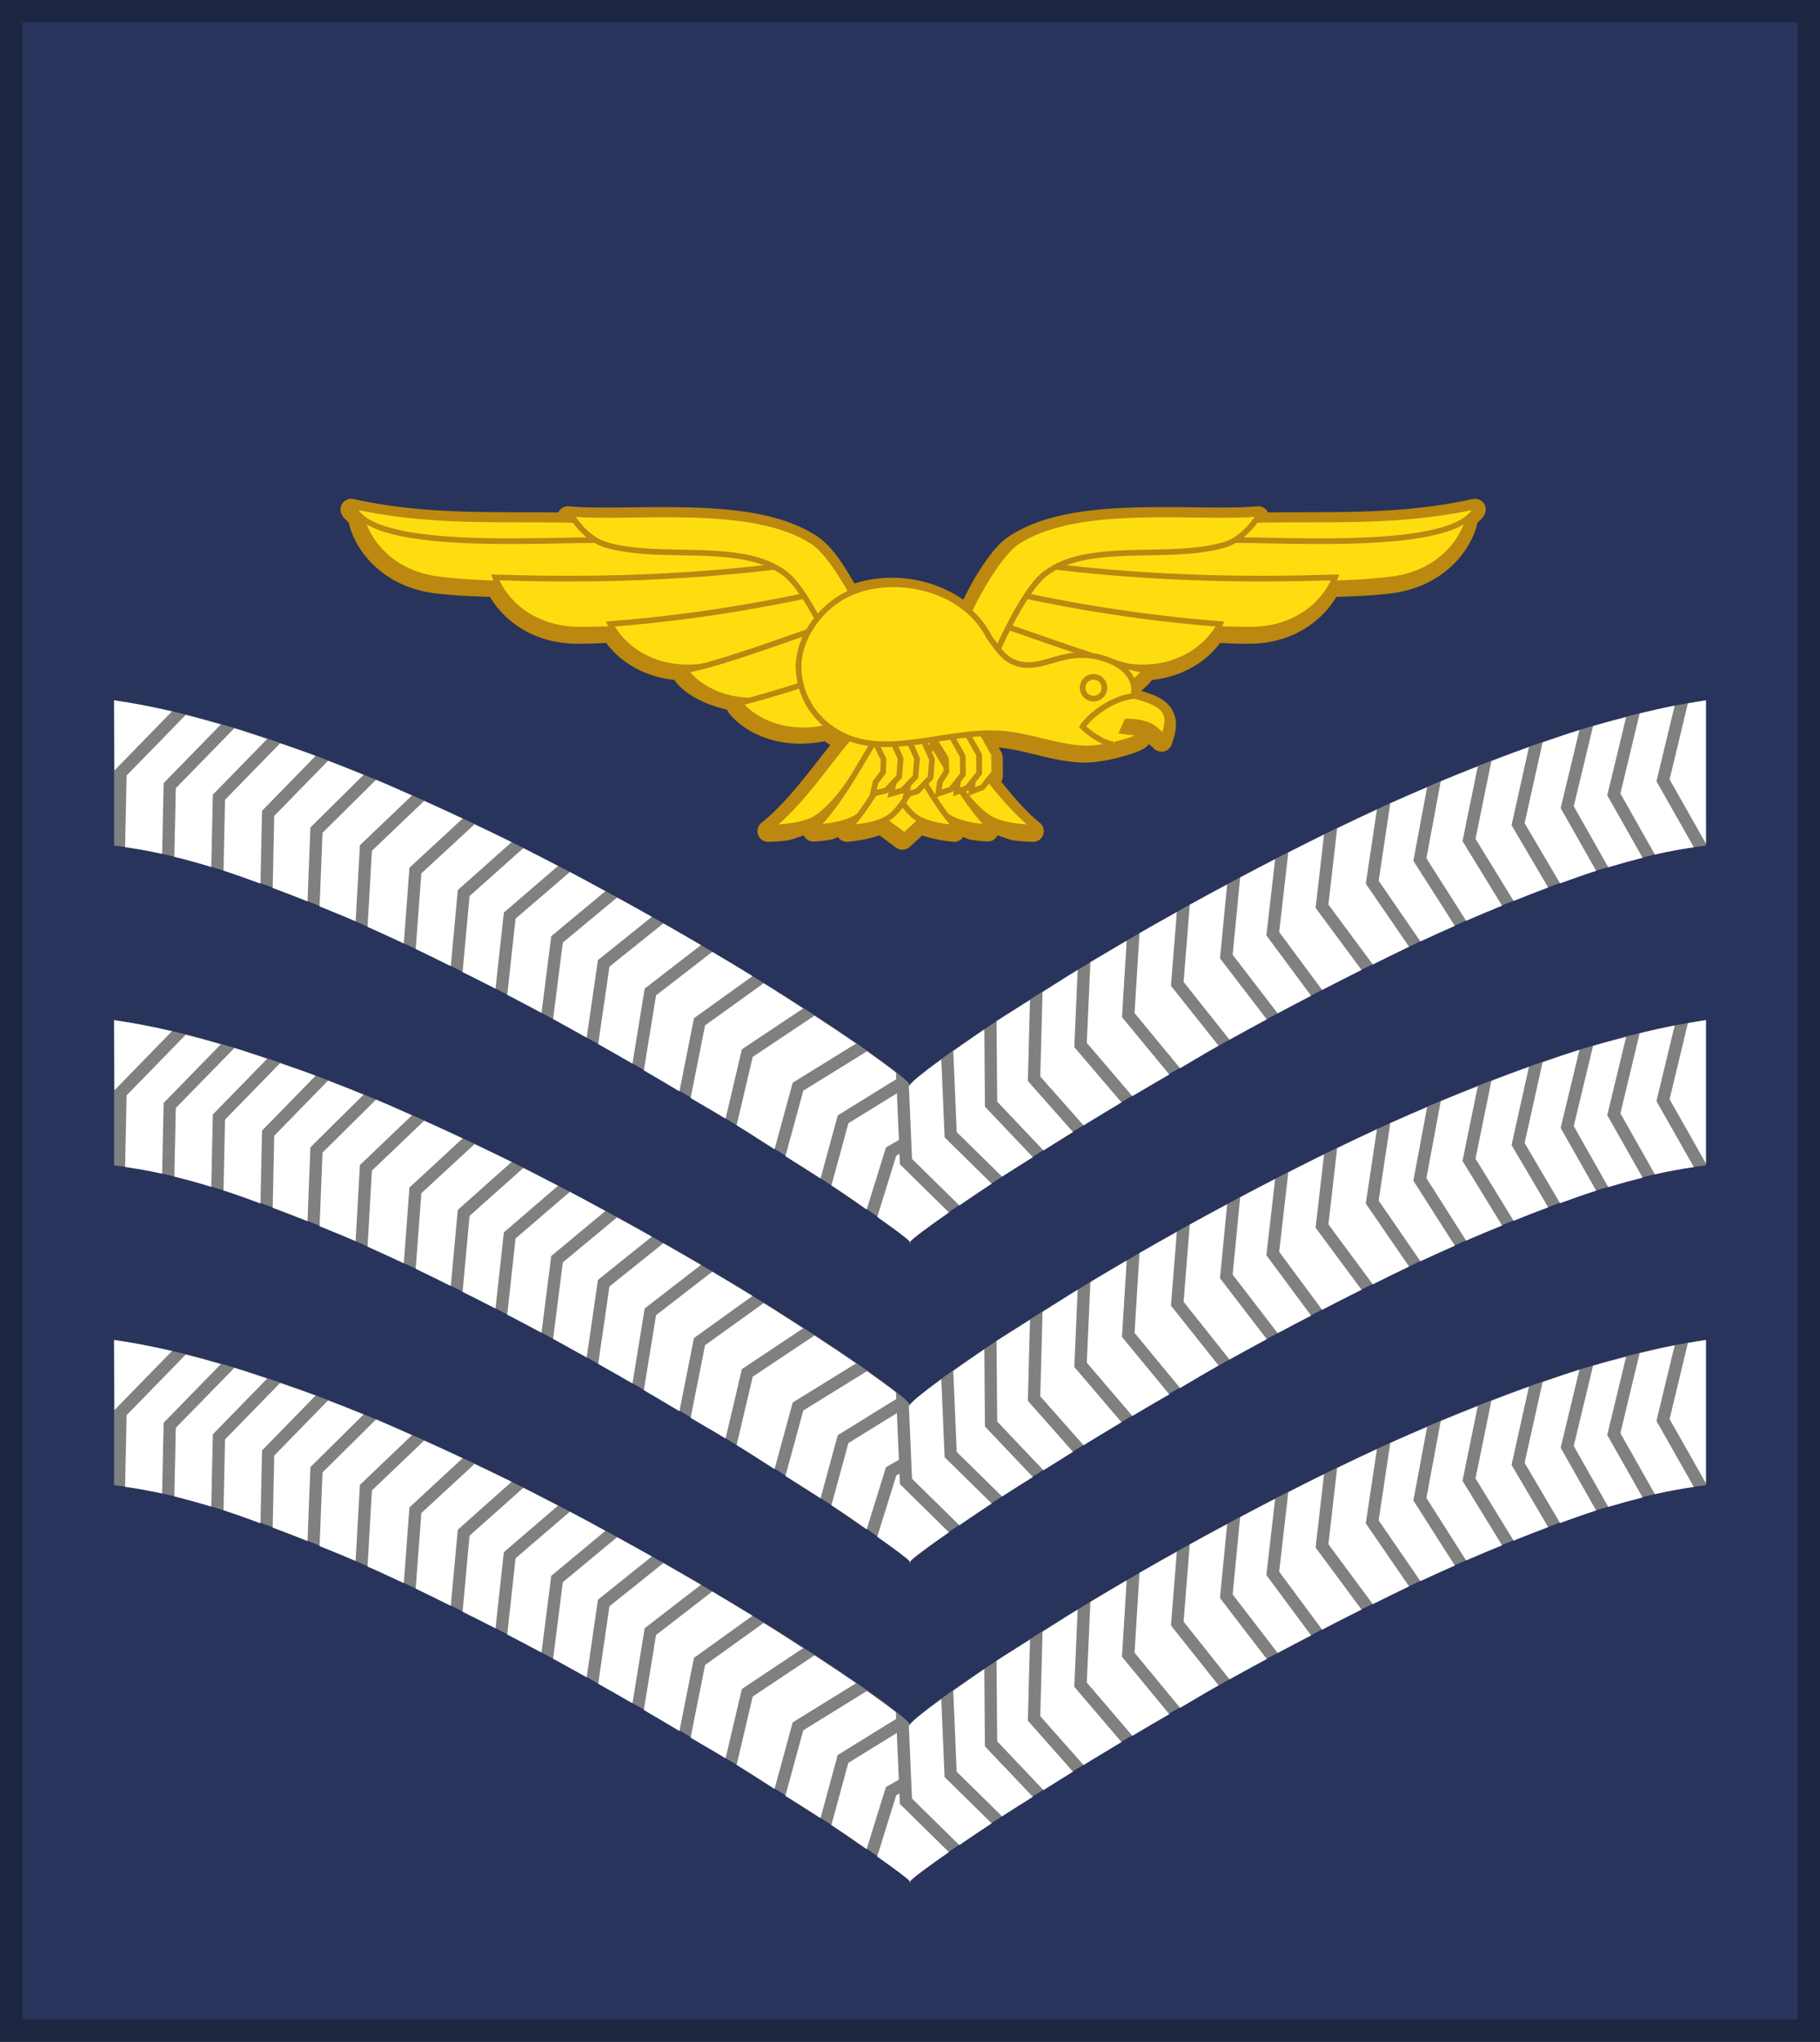 <?xml version="1.0" encoding="UTF-8" standalone="no"?>
<!-- Created with Inkscape (http://www.inkscape.org/) -->

<svg
   width="20.879mm"
   height="23.424mm"
   viewBox="0 0 73.98 83"
   id="svg9481"
   version="1.1"
   inkscape:version="1.3.2 (091e20e, 2023-11-25, custom)"
   sodipodi:docname="Sergeant Aircrew.svg"
   xml:space="preserve"
   xmlns:inkscape="http://www.inkscape.org/namespaces/inkscape"
   xmlns:sodipodi="http://sodipodi.sourceforge.net/DTD/sodipodi-0.dtd"
   xmlns:xlink="http://www.w3.org/1999/xlink"
   xmlns="http://www.w3.org/2000/svg"
   xmlns:svg="http://www.w3.org/2000/svg"
   xmlns:rdf="http://www.w3.org/1999/02/22-rdf-syntax-ns#"
   xmlns:cc="http://creativecommons.org/ns#"
   xmlns:dc="http://purl.org/dc/elements/1.1/"><rect x="0" y="0" width="73.98" height="83" fill="#333333" stroke="none"/><defs
     id="defs9483"><clipPath
       id="clipPath12526"
       clipPathUnits="userSpaceOnUse"><path
         inkscape:connector-curvature="0"
         id="path12528"
         d="M 11.991,11.991 H 583.285 V 829.899 H 11.991 Z" /></clipPath><clipPath
       id="clipPath12526-0"
       clipPathUnits="userSpaceOnUse"><path
         inkscape:connector-curvature="0"
         id="path12528-1"
         d="M 11.991,11.991 H 583.285 V 829.899 H 11.991 Z" /></clipPath><clipPath
       id="clipPath12526-4"
       clipPathUnits="userSpaceOnUse"><path
         inkscape:connector-curvature="0"
         id="path12528-2"
         d="M 11.991,11.991 H 583.285 V 829.899 H 11.991 Z" /></clipPath><clipPath
       id="clipPath12526-6"
       clipPathUnits="userSpaceOnUse"><path
         inkscape:connector-curvature="0"
         id="path12528-9"
         d="M 11.991,11.991 H 583.285 V 829.899 H 11.991 Z" /></clipPath><clipPath
       id="clipPath12526-9"
       clipPathUnits="userSpaceOnUse"><path
         inkscape:connector-curvature="0"
         id="path12528-99"
         d="M 11.991,11.991 H 583.285 V 829.899 H 11.991 Z" /></clipPath><clipPath
       id="clipPath18928"
       clipPathUnits="userSpaceOnUse"><path
         inkscape:connector-curvature="0"
         id="path18930"
         d="M 11.991,11.991 H 583.285 V 829.899 H 11.991 Z" /></clipPath><clipPath
       id="clipPath12526-62"
       clipPathUnits="userSpaceOnUse"><path
         inkscape:connector-curvature="0"
         id="path12528-5"
         d="M 11.991,11.991 H 583.285 V 829.899 H 11.991 Z" /></clipPath><clipPath
       id="clipPath18928-4"
       clipPathUnits="userSpaceOnUse"><path
         inkscape:connector-curvature="0"
         id="path18930-1"
         d="M 11.991,11.991 H 583.285 V 829.899 H 11.991 Z" /></clipPath><clipPath
       id="clipPath12526-2"
       clipPathUnits="userSpaceOnUse"><path
         inkscape:connector-curvature="0"
         id="path12528-18"
         d="M 11.991,11.991 H 583.285 V 829.899 H 11.991 Z" /></clipPath><clipPath
       id="clipPath18928-5"
       clipPathUnits="userSpaceOnUse"><path
         inkscape:connector-curvature="0"
         id="path18930-4"
         d="M 11.991,11.991 H 583.285 V 829.899 H 11.991 Z" /></clipPath><clipPath
       id="clipPath12526-3"
       clipPathUnits="userSpaceOnUse"><path
         inkscape:connector-curvature="0"
         id="path12528-3"
         d="M 11.991,11.991 H 583.285 V 829.899 H 11.991 Z" /></clipPath><clipPath
       id="clipPath18928-3"
       clipPathUnits="userSpaceOnUse"><path
         inkscape:connector-curvature="0"
         id="path18930-3"
         d="M 11.991,11.991 H 583.285 V 829.899 H 11.991 Z" /></clipPath><clipPath
       id="clipPath12526-44"
       clipPathUnits="userSpaceOnUse"><path
         inkscape:connector-curvature="0"
         id="path12528-34"
         d="M 11.991,11.991 H 583.285 V 829.899 H 11.991 Z" /></clipPath><clipPath
       id="clipPath18928-6"
       clipPathUnits="userSpaceOnUse"><path
         inkscape:connector-curvature="0"
         id="path18930-34"
         d="M 11.991,11.991 H 583.285 V 829.899 H 11.991 Z" /></clipPath><clipPath
       id="clipPath12526-93"
       clipPathUnits="userSpaceOnUse"><path
         inkscape:connector-curvature="0"
         id="path12528-13"
         d="M 11.991,11.991 H 583.285 V 829.899 H 11.991 Z" /></clipPath><clipPath
       id="clipPath12526-8"
       clipPathUnits="userSpaceOnUse"><path
         inkscape:connector-curvature="0"
         id="path12528-4"
         d="M 11.991,11.991 H 583.285 V 829.899 H 11.991 Z" /></clipPath><clipPath
       id="clipPath12526-0-9"
       clipPathUnits="userSpaceOnUse"><path
         inkscape:connector-curvature="0"
         id="path12528-1-8"
         d="M 11.991,11.991 H 583.285 V 829.899 H 11.991 Z" /></clipPath><clipPath
       id="clipPath12526-4-8"
       clipPathUnits="userSpaceOnUse"><path
         inkscape:connector-curvature="0"
         id="path12528-2-7"
         d="M 11.991,11.991 H 583.285 V 829.899 H 11.991 Z" /></clipPath><clipPath
       id="clipPath12526-6-3"
       clipPathUnits="userSpaceOnUse"><path
         inkscape:connector-curvature="0"
         id="path12528-9-5"
         d="M 11.991,11.991 H 583.285 V 829.899 H 11.991 Z" /></clipPath><clipPath
       id="clipPath12526-9-1"
       clipPathUnits="userSpaceOnUse"><path
         inkscape:connector-curvature="0"
         id="path12528-99-9"
         d="M 11.991,11.991 H 583.285 V 829.899 H 11.991 Z" /></clipPath><clipPath
       id="clipPath18928-47"
       clipPathUnits="userSpaceOnUse"><path
         inkscape:connector-curvature="0"
         id="path18930-32"
         d="M 11.991,11.991 H 583.285 V 829.899 H 11.991 Z" /></clipPath><clipPath
       id="clipPath12526-62-9"
       clipPathUnits="userSpaceOnUse"><path
         inkscape:connector-curvature="0"
         id="path12528-5-2"
         d="M 11.991,11.991 H 583.285 V 829.899 H 11.991 Z" /></clipPath><clipPath
       id="clipPath18928-4-2"
       clipPathUnits="userSpaceOnUse"><path
         inkscape:connector-curvature="0"
         id="path18930-1-8"
         d="M 11.991,11.991 H 583.285 V 829.899 H 11.991 Z" /></clipPath><clipPath
       id="clipPath12526-2-6"
       clipPathUnits="userSpaceOnUse"><path
         inkscape:connector-curvature="0"
         id="path12528-18-9"
         d="M 11.991,11.991 H 583.285 V 829.899 H 11.991 Z" /></clipPath><clipPath
       id="clipPath18928-5-9"
       clipPathUnits="userSpaceOnUse"><path
         inkscape:connector-curvature="0"
         id="path18930-4-9"
         d="M 11.991,11.991 H 583.285 V 829.899 H 11.991 Z" /></clipPath><clipPath
       id="clipPath12526-3-6"
       clipPathUnits="userSpaceOnUse"><path
         inkscape:connector-curvature="0"
         id="path12528-3-8"
         d="M 11.991,11.991 H 583.285 V 829.899 H 11.991 Z" /></clipPath><clipPath
       id="clipPath18928-3-3"
       clipPathUnits="userSpaceOnUse"><path
         inkscape:connector-curvature="0"
         id="path18930-3-6"
         d="M 11.991,11.991 H 583.285 V 829.899 H 11.991 Z" /></clipPath><clipPath
       id="clipPath12526-44-3"
       clipPathUnits="userSpaceOnUse"><path
         inkscape:connector-curvature="0"
         id="path12528-34-3"
         d="M 11.991,11.991 H 583.285 V 829.899 H 11.991 Z" /></clipPath><clipPath
       id="clipPath18928-6-0"
       clipPathUnits="userSpaceOnUse"><path
         inkscape:connector-curvature="0"
         id="path18930-34-5"
         d="M 11.991,11.991 H 583.285 V 829.899 H 11.991 Z" /></clipPath><clipPath
       id="clipPath12526-93-5"
       clipPathUnits="userSpaceOnUse"><path
         inkscape:connector-curvature="0"
         id="path12528-13-6"
         d="M 11.991,11.991 H 583.285 V 829.899 H 11.991 Z" /></clipPath><clipPath
       id="A"><path
         d="M 252.186,-41.062 H 519.528 V 273.104 H 252.186 Z"
         stroke-width="0.331"
         transform="matrix(3.024,0,0,-3.024,-1025.735,722.28)"
         id="path785" /></clipPath><clipPath
       id="clipPath3978"><path
         d="M 252.186,-41.062 H 519.528 V 273.104 H 252.186 Z"
         stroke-width="0.331"
         transform="matrix(3.024,0,0,-3.024,-1025.735,722.28)"
         id="path3976" /></clipPath><marker
       markerWidth="12.108"
       markerHeight="26.957"
       refX="6.054"
       refY="13.478"
       orient="auto"
       id="marker1"
       viewBox="0 0 12.108 26.957"
       preserveAspectRatio="xMidYMid"><path
         style="fill:#f2f2f2;fill-opacity:1;stroke:#999999;stroke-width:0.5;stroke-linecap:butt;stroke-linejoin:miter;stroke-dasharray:none"
         d="M 0.25,26.707 C 0.25,21.377 7.979,13.478 7.979,13.478 c 0,0 -7.729,-7.899 -7.729,-13.228 l 3.779,3.78e-5 c 0,5.329 7.729,13.228 7.729,13.228 0,0 -7.729,7.899 -7.729,13.228 z"
         id="path1-7-4-31"
         sodipodi:nodetypes="ccccccc" /></marker><marker
       markerWidth="12.108"
       markerHeight="26.957"
       refX="6.054"
       refY="13.478"
       orient="auto"
       id="marker1-0"
       viewBox="0 0 12.108 26.957"
       preserveAspectRatio="xMidYMid"><path
         style="fill:#f2f2f2;fill-opacity:1;stroke:#999999;stroke-width:0.5;stroke-linecap:butt;stroke-linejoin:miter;stroke-dasharray:none"
         d="M 0.25,26.707 C 0.25,21.377 7.979,13.478 7.979,13.478 c 0,0 -7.729,-7.899 -7.729,-13.228 l 3.779,3.78e-5 c 0,5.329 7.729,13.228 7.729,13.228 0,0 -7.729,7.899 -7.729,13.228 z"
         id="path1-7-4-31-7"
         sodipodi:nodetypes="ccccccc" /></marker><marker
       markerWidth="12.108"
       markerHeight="26.957"
       refX="6.054"
       refY="13.478"
       orient="auto"
       id="marker2"
       viewBox="0 0 12.108 26.957"
       preserveAspectRatio="xMidYMid"><path
         style="fill:#f2f2f2;fill-opacity:1;stroke:#999999;stroke-width:0.5;stroke-linecap:butt;stroke-linejoin:miter;stroke-dasharray:none"
         d="M 0.25,26.707 C 0.25,21.377 7.979,13.478 7.979,13.478 c 0,0 -7.729,-7.899 -7.729,-13.228 l 3.779,3.78e-5 c 0,5.329 7.729,13.228 7.729,13.228 0,0 -7.729,7.899 -7.729,13.228 z"
         id="path1-16"
         sodipodi:nodetypes="ccccccc" /></marker><marker
       markerWidth="12.108"
       markerHeight="26.957"
       refX="6.054"
       refY="13.478"
       orient="auto"
       id="marker1-0-8"
       viewBox="0 0 12.108 26.957"
       preserveAspectRatio="xMidYMid"><path
         style="fill:#f2f2f2;fill-opacity:1;stroke:#999999;stroke-width:0.5;stroke-linecap:butt;stroke-linejoin:miter;stroke-dasharray:none"
         d="M 0.25,26.707 C 0.25,21.377 7.979,13.478 7.979,13.478 c 0,0 -7.729,-7.899 -7.729,-13.228 l 3.779,3.78e-5 c 0,5.329 7.729,13.228 7.729,13.228 0,0 -7.729,7.899 -7.729,13.228 z"
         id="path1-7-4-31-7-0"
         sodipodi:nodetypes="ccccccc" /></marker><marker
       markerWidth="12.108"
       markerHeight="26.957"
       refX="6.054"
       refY="13.478"
       orient="auto"
       id="marker1-3"
       viewBox="0 0 12.108 26.957"
       preserveAspectRatio="xMidYMid"><path
         style="fill:#f2f2f2;fill-opacity:1;stroke:#999999;stroke-width:0.5;stroke-linecap:butt;stroke-linejoin:miter;stroke-dasharray:none"
         d="M 0.25,26.707 C 0.25,21.377 7.979,13.478 7.979,13.478 c 0,0 -7.729,-7.899 -7.729,-13.228 l 3.779,3.78e-5 c 0,5.329 7.729,13.228 7.729,13.228 0,0 -7.729,7.899 -7.729,13.228 z"
         id="path1-2"
         sodipodi:nodetypes="ccccccc" /></marker><marker
       markerWidth="12.108"
       markerHeight="26.957"
       refX="6.054"
       refY="13.478"
       orient="auto"
       id="marker2-3"
       viewBox="0 0 12.108 26.957"
       preserveAspectRatio="xMidYMid"><path
         style="fill:#f2f2f2;fill-opacity:1;stroke:#999999;stroke-width:0.5;stroke-linecap:butt;stroke-linejoin:miter;stroke-dasharray:none"
         d="M 0.25,26.707 C 0.25,21.377 7.979,13.478 7.979,13.478 c 0,0 -7.729,-7.899 -7.729,-13.228 l 3.779,3.78e-5 c 0,5.329 7.729,13.228 7.729,13.228 0,0 -7.729,7.899 -7.729,13.228 z"
         id="path1-16-3"
         sodipodi:nodetypes="ccccccc" /></marker><marker
       markerWidth="12.108"
       markerHeight="26.957"
       refX="6.054"
       refY="13.478"
       orient="auto"
       id="marker3"
       viewBox="0 0 12.108 26.957"
       preserveAspectRatio="xMidYMid"><path
         style="fill:#f2f2f2;fill-opacity:1;stroke:#999999;stroke-width:0.5;stroke-linecap:butt;stroke-linejoin:miter;stroke-dasharray:none"
         d="M 0.25,26.707 C 0.25,21.377 7.979,13.478 7.979,13.478 c 0,0 -7.729,-7.899 -7.729,-13.228 l 3.779,3.78e-5 c 0,5.329 7.729,13.228 7.729,13.228 0,0 -7.729,7.899 -7.729,13.228 z"
         id="path1-7-4-31-6"
         sodipodi:nodetypes="ccccccc" /></marker><marker
       markerWidth="12.108"
       markerHeight="26.957"
       refX="6.054"
       refY="13.478"
       orient="auto"
       id="marker4"
       viewBox="0 0 12.108 26.957"
       preserveAspectRatio="xMidYMid"><path
         style="fill:#f2f2f2;fill-opacity:1;stroke:#999999;stroke-width:0.5;stroke-linecap:butt;stroke-linejoin:miter;stroke-dasharray:none"
         d="M 0.25,26.707 C 0.25,21.377 7.979,13.478 7.979,13.478 c 0,0 -7.729,-7.899 -7.729,-13.228 l 3.779,3.78e-5 c 0,5.329 7.729,13.228 7.729,13.228 0,0 -7.729,7.899 -7.729,13.228 z"
         id="path3-0"
         sodipodi:nodetypes="ccccccc" /></marker><marker
       markerWidth="12.108"
       markerHeight="26.957"
       refX="6.054"
       refY="13.478"
       orient="auto"
       id="marker5"
       viewBox="0 0 12.108 26.957"
       preserveAspectRatio="xMidYMid"><path
         style="fill:#f2f2f2;fill-opacity:1;stroke:#999999;stroke-width:0.5;stroke-linecap:butt;stroke-linejoin:miter;stroke-dasharray:none"
         d="M 0.25,26.707 C 0.25,21.377 7.979,13.478 7.979,13.478 c 0,0 -7.729,-7.899 -7.729,-13.228 l 3.779,3.78e-5 c 0,5.329 7.729,13.228 7.729,13.228 0,0 -7.729,7.899 -7.729,13.228 z"
         id="path4-9"
         sodipodi:nodetypes="ccccccc" /></marker><clipPath
       clipPathUnits="userSpaceOnUse"
       id="clipPath6"><path
         style="fill:#000080;stroke:#000080;stroke-width:0.066;stroke-linecap:butt;stroke-dasharray:none;stroke-dashoffset:0"
         d="m 111.898,162.471 c 0.156,-5.895 -4.145,-17.198 -4.145,-17.198 0,0 3.753,-11.317 3.998,-17.198 0.373,-8.937 -3.878,-26.551 -3.878,-26.551 l 9.616,9.847 c 0,0 2.244,11.101 2.024,16.706 -0.229,5.844 -3.469,17.198 -3.469,17.198 0,0 3.678,11.34 3.616,17.198 -0.062,5.885 -3.998,17.198 -3.998,17.198 l -11.263,7.994 c 0,0 7.268,-16.435 7.499,-25.194 z"
         id="path7"
         sodipodi:nodetypes="acaccacacca" /></clipPath><clipPath
       clipPathUnits="userSpaceOnUse"
       id="clipPath6-5"><path
         style="fill:#000080;stroke:#000080;stroke-width:0.066;stroke-linecap:butt;stroke-dasharray:none;stroke-dashoffset:0"
         d="m 111.898,162.471 c 0.156,-5.895 -4.145,-17.198 -4.145,-17.198 0,0 3.753,-11.317 3.998,-17.198 0.373,-8.937 -3.878,-26.551 -3.878,-26.551 l 9.616,9.847 c 0,0 2.244,11.101 2.024,16.706 -0.229,5.844 -3.469,17.198 -3.469,17.198 0,0 3.678,11.34 3.616,17.198 -0.062,5.885 -3.998,17.198 -3.998,17.198 l -11.263,7.994 c 0,0 7.268,-16.435 7.499,-25.194 z"
         id="path7-6"
         sodipodi:nodetypes="acaccacacca" /></clipPath><marker
       markerWidth="12.108"
       markerHeight="26.957"
       refX="6.054"
       refY="13.478"
       orient="auto"
       id="marker1-5"
       viewBox="0 0 12.108 26.957"
       preserveAspectRatio="xMidYMid"><path
         style="fill:#f2f2f2;fill-opacity:1;stroke:#999999;stroke-width:0.5;stroke-linecap:butt;stroke-linejoin:miter;stroke-dasharray:none"
         d="M 0.25,26.707 C 0.25,21.377 7.979,13.478 7.979,13.478 c 0,0 -7.729,-7.899 -7.729,-13.228 l 3.779,3.78e-5 c 0,5.329 7.729,13.228 7.729,13.228 0,0 -7.729,7.899 -7.729,13.228 z"
         id="path1-7-4-31-8"
         sodipodi:nodetypes="ccccccc" /></marker><marker
       markerWidth="12.108"
       markerHeight="26.957"
       refX="6.054"
       refY="13.478"
       orient="auto"
       id="marker1-0-1"
       viewBox="0 0 12.108 26.957"
       preserveAspectRatio="xMidYMid"><path
         style="fill:#f2f2f2;fill-opacity:1;stroke:#999999;stroke-width:0.5;stroke-linecap:butt;stroke-linejoin:miter;stroke-dasharray:none"
         d="M 0.25,26.707 C 0.25,21.377 7.979,13.478 7.979,13.478 c 0,0 -7.729,-7.899 -7.729,-13.228 l 3.779,3.78e-5 c 0,5.329 7.729,13.228 7.729,13.228 0,0 -7.729,7.899 -7.729,13.228 z"
         id="path1-7-4-31-7-8"
         sodipodi:nodetypes="ccccccc" /></marker><marker
       markerWidth="12.108"
       markerHeight="26.957"
       refX="6.054"
       refY="13.478"
       orient="auto"
       id="marker2-8"
       viewBox="0 0 12.108 26.957"
       preserveAspectRatio="xMidYMid"><path
         style="fill:#f2f2f2;fill-opacity:1;stroke:#999999;stroke-width:0.5;stroke-linecap:butt;stroke-linejoin:miter;stroke-dasharray:none"
         d="M 0.25,26.707 C 0.25,21.377 7.979,13.478 7.979,13.478 c 0,0 -7.729,-7.899 -7.729,-13.228 l 3.779,3.78e-5 c 0,5.329 7.729,13.228 7.729,13.228 0,0 -7.729,7.899 -7.729,13.228 z"
         id="path1-47"
         sodipodi:nodetypes="ccccccc" /></marker><marker
       markerWidth="12.108"
       markerHeight="26.957"
       refX="6.054"
       refY="13.478"
       orient="auto"
       id="marker3-2"
       viewBox="0 0 12.108 26.957"
       preserveAspectRatio="xMidYMid"><path
         style="fill:#f2f2f2;fill-opacity:1;stroke:#999999;stroke-width:0.5;stroke-linecap:butt;stroke-linejoin:miter;stroke-dasharray:none"
         d="M 0.25,26.707 C 0.25,21.377 7.979,13.478 7.979,13.478 c 0,0 -7.729,-7.899 -7.729,-13.228 l 3.779,3.78e-5 c 0,5.329 7.729,13.228 7.729,13.228 0,0 -7.729,7.899 -7.729,13.228 z"
         id="path1-16-2"
         sodipodi:nodetypes="ccccccc" /></marker><clipPath
       id="A-2"><path
         d="M 252.186,-41.062 H 519.528 V 273.104 H 252.186 Z"
         stroke-width="0.331"
         transform="matrix(3.024,0,0,-3.024,-1025.735,722.28)"
         id="path785-93" /></clipPath><clipPath
       id="clipPath3978-4"><path
         d="M 252.186,-41.062 H 519.528 V 273.104 H 252.186 Z"
         stroke-width="0.331"
         transform="matrix(3.024,0,0,-3.024,-1025.735,722.28)"
         id="path3976-87" /></clipPath><marker
       markerWidth="12.108"
       markerHeight="26.957"
       refX="6.054"
       refY="13.478"
       orient="auto"
       id="marker1-32"
       viewBox="0 0 12.108 26.957"
       preserveAspectRatio="xMidYMid"><path
         style="fill:#f2f2f2;fill-opacity:1;stroke:#999999;stroke-width:0.5;stroke-linecap:butt;stroke-linejoin:miter;stroke-dasharray:none"
         d="M 0.25,26.707 C 0.25,21.377 7.979,13.478 7.979,13.478 c 0,0 -7.729,-7.899 -7.729,-13.228 l 3.779,3.78e-5 c 0,5.329 7.729,13.228 7.729,13.228 0,0 -7.729,7.899 -7.729,13.228 z"
         id="path1-7-4-31-73"
         sodipodi:nodetypes="ccccccc" /></marker><marker
       markerWidth="12.108"
       markerHeight="26.957"
       refX="6.054"
       refY="13.478"
       orient="auto"
       id="marker1-0-0"
       viewBox="0 0 12.108 26.957"
       preserveAspectRatio="xMidYMid"><path
         style="fill:#f2f2f2;fill-opacity:1;stroke:#999999;stroke-width:0.5;stroke-linecap:butt;stroke-linejoin:miter;stroke-dasharray:none"
         d="M 0.25,26.707 C 0.25,21.377 7.979,13.478 7.979,13.478 c 0,0 -7.729,-7.899 -7.729,-13.228 l 3.779,3.78e-5 c 0,5.329 7.729,13.228 7.729,13.228 0,0 -7.729,7.899 -7.729,13.228 z"
         id="path1-7-4-31-7-7"
         sodipodi:nodetypes="ccccccc" /></marker><marker
       markerWidth="12.108"
       markerHeight="26.957"
       refX="6.054"
       refY="13.478"
       orient="auto"
       id="marker2-6"
       viewBox="0 0 12.108 26.957"
       preserveAspectRatio="xMidYMid"><path
         style="fill:#f2f2f2;fill-opacity:1;stroke:#999999;stroke-width:0.5;stroke-linecap:butt;stroke-linejoin:miter;stroke-dasharray:none"
         d="M 0.25,26.707 C 0.25,21.377 7.979,13.478 7.979,13.478 c 0,0 -7.729,-7.899 -7.729,-13.228 l 3.779,3.78e-5 c 0,5.329 7.729,13.228 7.729,13.228 0,0 -7.729,7.899 -7.729,13.228 z"
         id="path1-16-7"
         sodipodi:nodetypes="ccccccc" /></marker><marker
       markerWidth="12.108"
       markerHeight="26.957"
       refX="6.054"
       refY="13.478"
       orient="auto"
       id="marker1-0-8-1"
       viewBox="0 0 12.108 26.957"
       preserveAspectRatio="xMidYMid"><path
         style="fill:#f2f2f2;fill-opacity:1;stroke:#999999;stroke-width:0.5;stroke-linecap:butt;stroke-linejoin:miter;stroke-dasharray:none"
         d="M 0.25,26.707 C 0.25,21.377 7.979,13.478 7.979,13.478 c 0,0 -7.729,-7.899 -7.729,-13.228 l 3.779,3.78e-5 c 0,5.329 7.729,13.228 7.729,13.228 0,0 -7.729,7.899 -7.729,13.228 z"
         id="path1-7-4-31-7-0-1"
         sodipodi:nodetypes="ccccccc" /></marker><marker
       markerWidth="12.108"
       markerHeight="26.957"
       refX="6.054"
       refY="13.478"
       orient="auto"
       id="marker1-3-7"
       viewBox="0 0 12.108 26.957"
       preserveAspectRatio="xMidYMid"><path
         style="fill:#f2f2f2;fill-opacity:1;stroke:#999999;stroke-width:0.5;stroke-linecap:butt;stroke-linejoin:miter;stroke-dasharray:none"
         d="M 0.25,26.707 C 0.25,21.377 7.979,13.478 7.979,13.478 c 0,0 -7.729,-7.899 -7.729,-13.228 l 3.779,3.78e-5 c 0,5.329 7.729,13.228 7.729,13.228 0,0 -7.729,7.899 -7.729,13.228 z"
         id="path1-2-3"
         sodipodi:nodetypes="ccccccc" /></marker><marker
       markerWidth="12.108"
       markerHeight="26.957"
       refX="6.054"
       refY="13.478"
       orient="auto"
       id="marker2-3-9"
       viewBox="0 0 12.108 26.957"
       preserveAspectRatio="xMidYMid"><path
         style="fill:#f2f2f2;fill-opacity:1;stroke:#999999;stroke-width:0.5;stroke-linecap:butt;stroke-linejoin:miter;stroke-dasharray:none"
         d="M 0.25,26.707 C 0.25,21.377 7.979,13.478 7.979,13.478 c 0,0 -7.729,-7.899 -7.729,-13.228 l 3.779,3.78e-5 c 0,5.329 7.729,13.228 7.729,13.228 0,0 -7.729,7.899 -7.729,13.228 z"
         id="path1-16-3-7"
         sodipodi:nodetypes="ccccccc" /></marker><marker
       markerWidth="12.108"
       markerHeight="26.957"
       refX="6.054"
       refY="13.478"
       orient="auto"
       id="marker3-1"
       viewBox="0 0 12.108 26.957"
       preserveAspectRatio="xMidYMid"><path
         style="fill:#f2f2f2;fill-opacity:1;stroke:#999999;stroke-width:0.5;stroke-linecap:butt;stroke-linejoin:miter;stroke-dasharray:none"
         d="M 0.25,26.707 C 0.25,21.377 7.979,13.478 7.979,13.478 c 0,0 -7.729,-7.899 -7.729,-13.228 l 3.779,3.78e-5 c 0,5.329 7.729,13.228 7.729,13.228 0,0 -7.729,7.899 -7.729,13.228 z"
         id="path1-7-4-31-6-4"
         sodipodi:nodetypes="ccccccc" /></marker><marker
       markerWidth="12.108"
       markerHeight="26.957"
       refX="6.054"
       refY="13.478"
       orient="auto"
       id="marker4-7"
       viewBox="0 0 12.108 26.957"
       preserveAspectRatio="xMidYMid"><path
         style="fill:#f2f2f2;fill-opacity:1;stroke:#999999;stroke-width:0.5;stroke-linecap:butt;stroke-linejoin:miter;stroke-dasharray:none"
         d="M 0.25,26.707 C 0.25,21.377 7.979,13.478 7.979,13.478 c 0,0 -7.729,-7.899 -7.729,-13.228 l 3.779,3.78e-5 c 0,5.329 7.729,13.228 7.729,13.228 0,0 -7.729,7.899 -7.729,13.228 z"
         id="path3-0-9"
         sodipodi:nodetypes="ccccccc" /></marker><marker
       markerWidth="12.108"
       markerHeight="26.957"
       refX="6.054"
       refY="13.478"
       orient="auto"
       id="marker5-3"
       viewBox="0 0 12.108 26.957"
       preserveAspectRatio="xMidYMid"><path
         style="fill:#f2f2f2;fill-opacity:1;stroke:#999999;stroke-width:0.5;stroke-linecap:butt;stroke-linejoin:miter;stroke-dasharray:none"
         d="M 0.25,26.707 C 0.25,21.377 7.979,13.478 7.979,13.478 c 0,0 -7.729,-7.899 -7.729,-13.228 l 3.779,3.78e-5 c 0,5.329 7.729,13.228 7.729,13.228 0,0 -7.729,7.899 -7.729,13.228 z"
         id="path4-9-6"
         sodipodi:nodetypes="ccccccc" /></marker><clipPath
       clipPathUnits="userSpaceOnUse"
       id="clipPath6-7"><path
         style="fill:#000080;stroke:#000080;stroke-width:0.066;stroke-linecap:butt;stroke-dasharray:none;stroke-dashoffset:0"
         d="m 111.898,162.471 c 0.156,-5.895 -4.145,-17.198 -4.145,-17.198 0,0 3.753,-11.317 3.998,-17.198 0.373,-8.937 -3.878,-26.551 -3.878,-26.551 l 9.616,9.847 c 0,0 2.244,11.101 2.024,16.706 -0.229,5.844 -3.469,17.198 -3.469,17.198 0,0 3.678,11.34 3.616,17.198 -0.062,5.885 -3.998,17.198 -3.998,17.198 l -11.263,7.994 c 0,0 7.268,-16.435 7.499,-25.194 z"
         id="path7-1"
         sodipodi:nodetypes="acaccacacca" /></clipPath><clipPath
       clipPathUnits="userSpaceOnUse"
       id="clipPath6-5-7"><path
         style="fill:#000080;stroke:#000080;stroke-width:0.066;stroke-linecap:butt;stroke-dasharray:none;stroke-dashoffset:0"
         d="m 111.898,162.471 c 0.156,-5.895 -4.145,-17.198 -4.145,-17.198 0,0 3.753,-11.317 3.998,-17.198 0.373,-8.937 -3.878,-26.551 -3.878,-26.551 l 9.616,9.847 c 0,0 2.244,11.101 2.024,16.706 -0.229,5.844 -3.469,17.198 -3.469,17.198 0,0 3.678,11.34 3.616,17.198 -0.062,5.885 -3.998,17.198 -3.998,17.198 l -11.263,7.994 c 0,0 7.268,-16.435 7.499,-25.194 z"
         id="path7-6-5"
         sodipodi:nodetypes="acaccacacca" /></clipPath><marker
       markerWidth="12.108"
       markerHeight="26.957"
       refX="6.054"
       refY="13.478"
       orient="auto"
       id="marker1-5-8"
       viewBox="0 0 12.108 26.957"
       preserveAspectRatio="xMidYMid"><path
         style="fill:#f2f2f2;fill-opacity:1;stroke:#999999;stroke-width:0.5;stroke-linecap:butt;stroke-linejoin:miter;stroke-dasharray:none"
         d="M 0.25,26.707 C 0.25,21.377 7.979,13.478 7.979,13.478 c 0,0 -7.729,-7.899 -7.729,-13.228 l 3.779,3.78e-5 c 0,5.329 7.729,13.228 7.729,13.228 0,0 -7.729,7.899 -7.729,13.228 z"
         id="path1-7-4-31-8-0"
         sodipodi:nodetypes="ccccccc" /></marker><marker
       markerWidth="12.108"
       markerHeight="26.957"
       refX="6.054"
       refY="13.478"
       orient="auto"
       id="marker1-0-1-7"
       viewBox="0 0 12.108 26.957"
       preserveAspectRatio="xMidYMid"><path
         style="fill:#f2f2f2;fill-opacity:1;stroke:#999999;stroke-width:0.5;stroke-linecap:butt;stroke-linejoin:miter;stroke-dasharray:none"
         d="M 0.25,26.707 C 0.25,21.377 7.979,13.478 7.979,13.478 c 0,0 -7.729,-7.899 -7.729,-13.228 l 3.779,3.78e-5 c 0,5.329 7.729,13.228 7.729,13.228 0,0 -7.729,7.899 -7.729,13.228 z"
         id="path1-7-4-31-7-8-5"
         sodipodi:nodetypes="ccccccc" /></marker><marker
       markerWidth="12.108"
       markerHeight="26.957"
       refX="6.054"
       refY="13.478"
       orient="auto"
       id="marker2-8-7"
       viewBox="0 0 12.108 26.957"
       preserveAspectRatio="xMidYMid"><path
         style="fill:#f2f2f2;fill-opacity:1;stroke:#999999;stroke-width:0.5;stroke-linecap:butt;stroke-linejoin:miter;stroke-dasharray:none"
         d="M 0.25,26.707 C 0.25,21.377 7.979,13.478 7.979,13.478 c 0,0 -7.729,-7.899 -7.729,-13.228 l 3.779,3.78e-5 c 0,5.329 7.729,13.228 7.729,13.228 0,0 -7.729,7.899 -7.729,13.228 z"
         id="path1-47-5"
         sodipodi:nodetypes="ccccccc" /></marker><marker
       markerWidth="12.108"
       markerHeight="26.957"
       refX="6.054"
       refY="13.478"
       orient="auto"
       id="marker3-2-6"
       viewBox="0 0 12.108 26.957"
       preserveAspectRatio="xMidYMid"><path
         style="fill:#f2f2f2;fill-opacity:1;stroke:#999999;stroke-width:0.5;stroke-linecap:butt;stroke-linejoin:miter;stroke-dasharray:none"
         d="M 0.25,26.707 C 0.25,21.377 7.979,13.478 7.979,13.478 c 0,0 -7.729,-7.899 -7.729,-13.228 l 3.779,3.78e-5 c 0,5.329 7.729,13.228 7.729,13.228 0,0 -7.729,7.899 -7.729,13.228 z"
         id="path1-16-2-9"
         sodipodi:nodetypes="ccccccc" /></marker><clipPath
       id="A-4"><path
         d="M 252.186,-41.062 H 519.528 V 273.104 H 252.186 Z"
         stroke-width="0.331"
         transform="matrix(3.024,0,0,-3.024,-1025.735,722.28)"
         id="path785-9" /></clipPath><clipPath
       id="clipPath3978-3"><path
         d="M 252.186,-41.062 H 519.528 V 273.104 H 252.186 Z"
         stroke-width="0.331"
         transform="matrix(3.024,0,0,-3.024,-1025.735,722.28)"
         id="path3976-8" /></clipPath><clipPath
       id="A-9"><path
         d="M 252.186,-41.062 H 519.528 V 273.104 H 252.186 Z"
         stroke-width="0.331"
         transform="matrix(3.024,0,0,-3.024,-1025.735,722.28)"
         id="path785-6" /></clipPath><clipPath
       id="clipPath3978-30"><path
         d="M 252.186,-41.062 H 519.528 V 273.104 H 252.186 Z"
         stroke-width="0.331"
         transform="matrix(3.024,0,0,-3.024,-1025.735,722.28)"
         id="path3976-0" /></clipPath><marker
       markerWidth="12.108"
       markerHeight="26.957"
       refX="6.054"
       refY="13.478"
       orient="auto"
       id="marker1-1"
       viewBox="0 0 12.108 26.957"
       preserveAspectRatio="xMidYMid"><path
         style="fill:#f2f2f2;fill-opacity:1;stroke:#999999;stroke-width:0.5;stroke-linecap:butt;stroke-linejoin:miter;stroke-dasharray:none"
         d="M 0.25,26.707 C 0.25,21.377 7.979,13.478 7.979,13.478 c 0,0 -7.729,-7.899 -7.729,-13.228 l 3.779,3.78e-5 c 0,5.329 7.729,13.228 7.729,13.228 0,0 -7.729,7.899 -7.729,13.228 z"
         id="path1-7-4-31-1"
         sodipodi:nodetypes="ccccccc" /></marker><marker
       markerWidth="12.108"
       markerHeight="26.957"
       refX="6.054"
       refY="13.478"
       orient="auto"
       id="marker1-0-7"
       viewBox="0 0 12.108 26.957"
       preserveAspectRatio="xMidYMid"><path
         style="fill:#f2f2f2;fill-opacity:1;stroke:#999999;stroke-width:0.5;stroke-linecap:butt;stroke-linejoin:miter;stroke-dasharray:none"
         d="M 0.25,26.707 C 0.25,21.377 7.979,13.478 7.979,13.478 c 0,0 -7.729,-7.899 -7.729,-13.228 l 3.779,3.78e-5 c 0,5.329 7.729,13.228 7.729,13.228 0,0 -7.729,7.899 -7.729,13.228 z"
         id="path1-7-4-31-7-5"
         sodipodi:nodetypes="ccccccc" /></marker><marker
       markerWidth="12.108"
       markerHeight="26.957"
       refX="6.054"
       refY="13.478"
       orient="auto"
       id="marker2-62"
       viewBox="0 0 12.108 26.957"
       preserveAspectRatio="xMidYMid"><path
         style="fill:#f2f2f2;fill-opacity:1;stroke:#999999;stroke-width:0.5;stroke-linecap:butt;stroke-linejoin:miter;stroke-dasharray:none"
         d="M 0.25,26.707 C 0.25,21.377 7.979,13.478 7.979,13.478 c 0,0 -7.729,-7.899 -7.729,-13.228 l 3.779,3.78e-5 c 0,5.329 7.729,13.228 7.729,13.228 0,0 -7.729,7.899 -7.729,13.228 z"
         id="path1-16-5"
         sodipodi:nodetypes="ccccccc" /></marker><marker
       markerWidth="12.108"
       markerHeight="26.957"
       refX="6.054"
       refY="13.478"
       orient="auto"
       id="marker1-0-8-19"
       viewBox="0 0 12.108 26.957"
       preserveAspectRatio="xMidYMid"><path
         style="fill:#f2f2f2;fill-opacity:1;stroke:#999999;stroke-width:0.5;stroke-linecap:butt;stroke-linejoin:miter;stroke-dasharray:none"
         d="M 0.25,26.707 C 0.25,21.377 7.979,13.478 7.979,13.478 c 0,0 -7.729,-7.899 -7.729,-13.228 l 3.779,3.78e-5 c 0,5.329 7.729,13.228 7.729,13.228 0,0 -7.729,7.899 -7.729,13.228 z"
         id="path1-7-4-31-7-0-2"
         sodipodi:nodetypes="ccccccc" /></marker><marker
       markerWidth="12.108"
       markerHeight="26.957"
       refX="6.054"
       refY="13.478"
       orient="auto"
       id="marker1-3-4"
       viewBox="0 0 12.108 26.957"
       preserveAspectRatio="xMidYMid"><path
         style="fill:#f2f2f2;fill-opacity:1;stroke:#999999;stroke-width:0.5;stroke-linecap:butt;stroke-linejoin:miter;stroke-dasharray:none"
         d="M 0.25,26.707 C 0.25,21.377 7.979,13.478 7.979,13.478 c 0,0 -7.729,-7.899 -7.729,-13.228 l 3.779,3.78e-5 c 0,5.329 7.729,13.228 7.729,13.228 0,0 -7.729,7.899 -7.729,13.228 z"
         id="path1-2-5"
         sodipodi:nodetypes="ccccccc" /></marker><marker
       markerWidth="12.108"
       markerHeight="26.957"
       refX="6.054"
       refY="13.478"
       orient="auto"
       id="marker2-3-0"
       viewBox="0 0 12.108 26.957"
       preserveAspectRatio="xMidYMid"><path
         style="fill:#f2f2f2;fill-opacity:1;stroke:#999999;stroke-width:0.5;stroke-linecap:butt;stroke-linejoin:miter;stroke-dasharray:none"
         d="M 0.25,26.707 C 0.25,21.377 7.979,13.478 7.979,13.478 c 0,0 -7.729,-7.899 -7.729,-13.228 l 3.779,3.78e-5 c 0,5.329 7.729,13.228 7.729,13.228 0,0 -7.729,7.899 -7.729,13.228 z"
         id="path1-16-3-1"
         sodipodi:nodetypes="ccccccc" /></marker><marker
       markerWidth="12.108"
       markerHeight="26.957"
       refX="6.054"
       refY="13.478"
       orient="auto"
       id="marker3-7"
       viewBox="0 0 12.108 26.957"
       preserveAspectRatio="xMidYMid"><path
         style="fill:#f2f2f2;fill-opacity:1;stroke:#999999;stroke-width:0.5;stroke-linecap:butt;stroke-linejoin:miter;stroke-dasharray:none"
         d="M 0.25,26.707 C 0.25,21.377 7.979,13.478 7.979,13.478 c 0,0 -7.729,-7.899 -7.729,-13.228 l 3.779,3.78e-5 c 0,5.329 7.729,13.228 7.729,13.228 0,0 -7.729,7.899 -7.729,13.228 z"
         id="path1-7-4-31-6-8"
         sodipodi:nodetypes="ccccccc" /></marker><marker
       markerWidth="12.108"
       markerHeight="26.957"
       refX="6.054"
       refY="13.478"
       orient="auto"
       id="marker4-1"
       viewBox="0 0 12.108 26.957"
       preserveAspectRatio="xMidYMid"><path
         style="fill:#f2f2f2;fill-opacity:1;stroke:#999999;stroke-width:0.5;stroke-linecap:butt;stroke-linejoin:miter;stroke-dasharray:none"
         d="M 0.25,26.707 C 0.25,21.377 7.979,13.478 7.979,13.478 c 0,0 -7.729,-7.899 -7.729,-13.228 l 3.779,3.78e-5 c 0,5.329 7.729,13.228 7.729,13.228 0,0 -7.729,7.899 -7.729,13.228 z"
         id="path3-0-4"
         sodipodi:nodetypes="ccccccc" /></marker><marker
       markerWidth="12.108"
       markerHeight="26.957"
       refX="6.054"
       refY="13.478"
       orient="auto"
       id="marker5-0"
       viewBox="0 0 12.108 26.957"
       preserveAspectRatio="xMidYMid"><path
         style="fill:#f2f2f2;fill-opacity:1;stroke:#999999;stroke-width:0.5;stroke-linecap:butt;stroke-linejoin:miter;stroke-dasharray:none"
         d="M 0.25,26.707 C 0.25,21.377 7.979,13.478 7.979,13.478 c 0,0 -7.729,-7.899 -7.729,-13.228 l 3.779,3.78e-5 c 0,5.329 7.729,13.228 7.729,13.228 0,0 -7.729,7.899 -7.729,13.228 z"
         id="path4-9-0"
         sodipodi:nodetypes="ccccccc" /></marker><clipPath
       clipPathUnits="userSpaceOnUse"
       id="clipPath6-54"><path
         style="fill:#000080;stroke:#000080;stroke-width:0.066;stroke-linecap:butt;stroke-dasharray:none;stroke-dashoffset:0"
         d="m 111.898,162.471 c 0.156,-5.895 -4.145,-17.198 -4.145,-17.198 0,0 3.753,-11.317 3.998,-17.198 0.373,-8.937 -3.878,-26.551 -3.878,-26.551 l 9.616,9.847 c 0,0 2.244,11.101 2.024,16.706 -0.229,5.844 -3.469,17.198 -3.469,17.198 0,0 3.678,11.34 3.616,17.198 -0.062,5.885 -3.998,17.198 -3.998,17.198 l -11.263,7.994 c 0,0 7.268,-16.435 7.499,-25.194 z"
         id="path7-9"
         sodipodi:nodetypes="acaccacacca" /></clipPath><clipPath
       clipPathUnits="userSpaceOnUse"
       id="clipPath6-5-3"><path
         style="fill:#000080;stroke:#000080;stroke-width:0.066;stroke-linecap:butt;stroke-dasharray:none;stroke-dashoffset:0"
         d="m 111.898,162.471 c 0.156,-5.895 -4.145,-17.198 -4.145,-17.198 0,0 3.753,-11.317 3.998,-17.198 0.373,-8.937 -3.878,-26.551 -3.878,-26.551 l 9.616,9.847 c 0,0 2.244,11.101 2.024,16.706 -0.229,5.844 -3.469,17.198 -3.469,17.198 0,0 3.678,11.34 3.616,17.198 -0.062,5.885 -3.998,17.198 -3.998,17.198 l -11.263,7.994 c 0,0 7.268,-16.435 7.499,-25.194 z"
         id="path7-6-1"
         sodipodi:nodetypes="acaccacacca" /></clipPath><marker
       markerWidth="12.108"
       markerHeight="26.957"
       refX="6.054"
       refY="13.478"
       orient="auto"
       id="marker1-5-6"
       viewBox="0 0 12.108 26.957"
       preserveAspectRatio="xMidYMid"><path
         style="fill:#f2f2f2;fill-opacity:1;stroke:#999999;stroke-width:0.5;stroke-linecap:butt;stroke-linejoin:miter;stroke-dasharray:none"
         d="M 0.25,26.707 C 0.25,21.377 7.979,13.478 7.979,13.478 c 0,0 -7.729,-7.899 -7.729,-13.228 l 3.779,3.78e-5 c 0,5.329 7.729,13.228 7.729,13.228 0,0 -7.729,7.899 -7.729,13.228 z"
         id="path1-7-4-31-8-07"
         sodipodi:nodetypes="ccccccc" /></marker><marker
       markerWidth="12.108"
       markerHeight="26.957"
       refX="6.054"
       refY="13.478"
       orient="auto"
       id="marker1-0-1-6"
       viewBox="0 0 12.108 26.957"
       preserveAspectRatio="xMidYMid"><path
         style="fill:#f2f2f2;fill-opacity:1;stroke:#999999;stroke-width:0.5;stroke-linecap:butt;stroke-linejoin:miter;stroke-dasharray:none"
         d="M 0.25,26.707 C 0.25,21.377 7.979,13.478 7.979,13.478 c 0,0 -7.729,-7.899 -7.729,-13.228 l 3.779,3.78e-5 c 0,5.329 7.729,13.228 7.729,13.228 0,0 -7.729,7.899 -7.729,13.228 z"
         id="path1-7-4-31-7-8-8"
         sodipodi:nodetypes="ccccccc" /></marker><marker
       markerWidth="12.108"
       markerHeight="26.957"
       refX="6.054"
       refY="13.478"
       orient="auto"
       id="marker2-8-8"
       viewBox="0 0 12.108 26.957"
       preserveAspectRatio="xMidYMid"><path
         style="fill:#f2f2f2;fill-opacity:1;stroke:#999999;stroke-width:0.5;stroke-linecap:butt;stroke-linejoin:miter;stroke-dasharray:none"
         d="M 0.25,26.707 C 0.25,21.377 7.979,13.478 7.979,13.478 c 0,0 -7.729,-7.899 -7.729,-13.228 l 3.779,3.78e-5 c 0,5.329 7.729,13.228 7.729,13.228 0,0 -7.729,7.899 -7.729,13.228 z"
         id="path1-47-6"
         sodipodi:nodetypes="ccccccc" /></marker><marker
       markerWidth="12.108"
       markerHeight="26.957"
       refX="6.054"
       refY="13.478"
       orient="auto"
       id="marker3-2-7"
       viewBox="0 0 12.108 26.957"
       preserveAspectRatio="xMidYMid"><path
         style="fill:#f2f2f2;fill-opacity:1;stroke:#999999;stroke-width:0.5;stroke-linecap:butt;stroke-linejoin:miter;stroke-dasharray:none"
         d="M 0.25,26.707 C 0.25,21.377 7.979,13.478 7.979,13.478 c 0,0 -7.729,-7.899 -7.729,-13.228 l 3.779,3.78e-5 c 0,5.329 7.729,13.228 7.729,13.228 0,0 -7.729,7.899 -7.729,13.228 z"
         id="path1-16-2-5"
         sodipodi:nodetypes="ccccccc" /></marker><clipPath
       id="A-2-8"><path
         d="M 252.186,-41.062 H 519.528 V 273.104 H 252.186 Z"
         stroke-width="0.331"
         transform="matrix(3.024,0,0,-3.024,-1025.735,722.28)"
         id="path785-93-0" /></clipPath><clipPath
       id="clipPath3978-4-3"><path
         d="M 252.186,-41.062 H 519.528 V 273.104 H 252.186 Z"
         stroke-width="0.331"
         transform="matrix(3.024,0,0,-3.024,-1025.735,722.28)"
         id="path3976-87-0" /></clipPath><marker
       markerWidth="12.108"
       markerHeight="26.957"
       refX="6.054"
       refY="13.478"
       orient="auto"
       id="marker1-32-1"
       viewBox="0 0 12.108 26.957"
       preserveAspectRatio="xMidYMid"><path
         style="fill:#f2f2f2;fill-opacity:1;stroke:#999999;stroke-width:0.5;stroke-linecap:butt;stroke-linejoin:miter;stroke-dasharray:none"
         d="M 0.25,26.707 C 0.25,21.377 7.979,13.478 7.979,13.478 c 0,0 -7.729,-7.899 -7.729,-13.228 l 3.779,3.78e-5 c 0,5.329 7.729,13.228 7.729,13.228 0,0 -7.729,7.899 -7.729,13.228 z"
         id="path1-7-4-31-73-5"
         sodipodi:nodetypes="ccccccc" /></marker><marker
       markerWidth="12.108"
       markerHeight="26.957"
       refX="6.054"
       refY="13.478"
       orient="auto"
       id="marker1-0-0-2"
       viewBox="0 0 12.108 26.957"
       preserveAspectRatio="xMidYMid"><path
         style="fill:#f2f2f2;fill-opacity:1;stroke:#999999;stroke-width:0.5;stroke-linecap:butt;stroke-linejoin:miter;stroke-dasharray:none"
         d="M 0.25,26.707 C 0.25,21.377 7.979,13.478 7.979,13.478 c 0,0 -7.729,-7.899 -7.729,-13.228 l 3.779,3.78e-5 c 0,5.329 7.729,13.228 7.729,13.228 0,0 -7.729,7.899 -7.729,13.228 z"
         id="path1-7-4-31-7-7-1"
         sodipodi:nodetypes="ccccccc" /></marker><marker
       markerWidth="12.108"
       markerHeight="26.957"
       refX="6.054"
       refY="13.478"
       orient="auto"
       id="marker2-6-4"
       viewBox="0 0 12.108 26.957"
       preserveAspectRatio="xMidYMid"><path
         style="fill:#f2f2f2;fill-opacity:1;stroke:#999999;stroke-width:0.5;stroke-linecap:butt;stroke-linejoin:miter;stroke-dasharray:none"
         d="M 0.25,26.707 C 0.25,21.377 7.979,13.478 7.979,13.478 c 0,0 -7.729,-7.899 -7.729,-13.228 l 3.779,3.78e-5 c 0,5.329 7.729,13.228 7.729,13.228 0,0 -7.729,7.899 -7.729,13.228 z"
         id="path1-16-7-0"
         sodipodi:nodetypes="ccccccc" /></marker><marker
       markerWidth="12.108"
       markerHeight="26.957"
       refX="6.054"
       refY="13.478"
       orient="auto"
       id="marker1-0-8-1-4"
       viewBox="0 0 12.108 26.957"
       preserveAspectRatio="xMidYMid"><path
         style="fill:#f2f2f2;fill-opacity:1;stroke:#999999;stroke-width:0.5;stroke-linecap:butt;stroke-linejoin:miter;stroke-dasharray:none"
         d="M 0.25,26.707 C 0.25,21.377 7.979,13.478 7.979,13.478 c 0,0 -7.729,-7.899 -7.729,-13.228 l 3.779,3.78e-5 c 0,5.329 7.729,13.228 7.729,13.228 0,0 -7.729,7.899 -7.729,13.228 z"
         id="path1-7-4-31-7-0-1-6"
         sodipodi:nodetypes="ccccccc" /></marker><marker
       markerWidth="12.108"
       markerHeight="26.957"
       refX="6.054"
       refY="13.478"
       orient="auto"
       id="marker1-3-7-2"
       viewBox="0 0 12.108 26.957"
       preserveAspectRatio="xMidYMid"><path
         style="fill:#f2f2f2;fill-opacity:1;stroke:#999999;stroke-width:0.5;stroke-linecap:butt;stroke-linejoin:miter;stroke-dasharray:none"
         d="M 0.25,26.707 C 0.25,21.377 7.979,13.478 7.979,13.478 c 0,0 -7.729,-7.899 -7.729,-13.228 l 3.779,3.78e-5 c 0,5.329 7.729,13.228 7.729,13.228 0,0 -7.729,7.899 -7.729,13.228 z"
         id="path1-2-3-3"
         sodipodi:nodetypes="ccccccc" /></marker><marker
       markerWidth="12.108"
       markerHeight="26.957"
       refX="6.054"
       refY="13.478"
       orient="auto"
       id="marker2-3-9-4"
       viewBox="0 0 12.108 26.957"
       preserveAspectRatio="xMidYMid"><path
         style="fill:#f2f2f2;fill-opacity:1;stroke:#999999;stroke-width:0.5;stroke-linecap:butt;stroke-linejoin:miter;stroke-dasharray:none"
         d="M 0.25,26.707 C 0.25,21.377 7.979,13.478 7.979,13.478 c 0,0 -7.729,-7.899 -7.729,-13.228 l 3.779,3.78e-5 c 0,5.329 7.729,13.228 7.729,13.228 0,0 -7.729,7.899 -7.729,13.228 z"
         id="path1-16-3-7-5"
         sodipodi:nodetypes="ccccccc" /></marker><marker
       markerWidth="12.108"
       markerHeight="26.957"
       refX="6.054"
       refY="13.478"
       orient="auto"
       id="marker3-1-2"
       viewBox="0 0 12.108 26.957"
       preserveAspectRatio="xMidYMid"><path
         style="fill:#f2f2f2;fill-opacity:1;stroke:#999999;stroke-width:0.5;stroke-linecap:butt;stroke-linejoin:miter;stroke-dasharray:none"
         d="M 0.25,26.707 C 0.25,21.377 7.979,13.478 7.979,13.478 c 0,0 -7.729,-7.899 -7.729,-13.228 l 3.779,3.78e-5 c 0,5.329 7.729,13.228 7.729,13.228 0,0 -7.729,7.899 -7.729,13.228 z"
         id="path1-7-4-31-6-4-0"
         sodipodi:nodetypes="ccccccc" /></marker><marker
       markerWidth="12.108"
       markerHeight="26.957"
       refX="6.054"
       refY="13.478"
       orient="auto"
       id="marker4-7-4"
       viewBox="0 0 12.108 26.957"
       preserveAspectRatio="xMidYMid"><path
         style="fill:#f2f2f2;fill-opacity:1;stroke:#999999;stroke-width:0.5;stroke-linecap:butt;stroke-linejoin:miter;stroke-dasharray:none"
         d="M 0.25,26.707 C 0.25,21.377 7.979,13.478 7.979,13.478 c 0,0 -7.729,-7.899 -7.729,-13.228 l 3.779,3.78e-5 c 0,5.329 7.729,13.228 7.729,13.228 0,0 -7.729,7.899 -7.729,13.228 z"
         id="path3-0-9-2"
         sodipodi:nodetypes="ccccccc" /></marker><marker
       markerWidth="12.108"
       markerHeight="26.957"
       refX="6.054"
       refY="13.478"
       orient="auto"
       id="marker5-3-4"
       viewBox="0 0 12.108 26.957"
       preserveAspectRatio="xMidYMid"><path
         style="fill:#f2f2f2;fill-opacity:1;stroke:#999999;stroke-width:0.5;stroke-linecap:butt;stroke-linejoin:miter;stroke-dasharray:none"
         d="M 0.25,26.707 C 0.25,21.377 7.979,13.478 7.979,13.478 c 0,0 -7.729,-7.899 -7.729,-13.228 l 3.779,3.78e-5 c 0,5.329 7.729,13.228 7.729,13.228 0,0 -7.729,7.899 -7.729,13.228 z"
         id="path4-9-6-5"
         sodipodi:nodetypes="ccccccc" /></marker><clipPath
       clipPathUnits="userSpaceOnUse"
       id="clipPath6-7-2"><path
         style="fill:#000080;stroke:#000080;stroke-width:0.066;stroke-linecap:butt;stroke-dasharray:none;stroke-dashoffset:0"
         d="m 111.898,162.471 c 0.156,-5.895 -4.145,-17.198 -4.145,-17.198 0,0 3.753,-11.317 3.998,-17.198 0.373,-8.937 -3.878,-26.551 -3.878,-26.551 l 9.616,9.847 c 0,0 2.244,11.101 2.024,16.706 -0.229,5.844 -3.469,17.198 -3.469,17.198 0,0 3.678,11.34 3.616,17.198 -0.062,5.885 -3.998,17.198 -3.998,17.198 l -11.263,7.994 c 0,0 7.268,-16.435 7.499,-25.194 z"
         id="path7-1-3"
         sodipodi:nodetypes="acaccacacca" /></clipPath><clipPath
       clipPathUnits="userSpaceOnUse"
       id="clipPath6-5-7-2"><path
         style="fill:#000080;stroke:#000080;stroke-width:0.066;stroke-linecap:butt;stroke-dasharray:none;stroke-dashoffset:0"
         d="m 111.898,162.471 c 0.156,-5.895 -4.145,-17.198 -4.145,-17.198 0,0 3.753,-11.317 3.998,-17.198 0.373,-8.937 -3.878,-26.551 -3.878,-26.551 l 9.616,9.847 c 0,0 2.244,11.101 2.024,16.706 -0.229,5.844 -3.469,17.198 -3.469,17.198 0,0 3.678,11.34 3.616,17.198 -0.062,5.885 -3.998,17.198 -3.998,17.198 l -11.263,7.994 c 0,0 7.268,-16.435 7.499,-25.194 z"
         id="path7-6-5-5"
         sodipodi:nodetypes="acaccacacca" /></clipPath><marker
       markerWidth="12.108"
       markerHeight="26.957"
       refX="6.054"
       refY="13.478"
       orient="auto"
       id="marker1-5-8-0"
       viewBox="0 0 12.108 26.957"
       preserveAspectRatio="xMidYMid"><path
         style="fill:#f2f2f2;fill-opacity:1;stroke:#999999;stroke-width:0.5;stroke-linecap:butt;stroke-linejoin:miter;stroke-dasharray:none"
         d="M 0.25,26.707 C 0.25,21.377 7.979,13.478 7.979,13.478 c 0,0 -7.729,-7.899 -7.729,-13.228 l 3.779,3.78e-5 c 0,5.329 7.729,13.228 7.729,13.228 0,0 -7.729,7.899 -7.729,13.228 z"
         id="path1-7-4-31-8-0-9"
         sodipodi:nodetypes="ccccccc" /></marker><marker
       markerWidth="12.108"
       markerHeight="26.957"
       refX="6.054"
       refY="13.478"
       orient="auto"
       id="marker1-0-1-7-2"
       viewBox="0 0 12.108 26.957"
       preserveAspectRatio="xMidYMid"><path
         style="fill:#f2f2f2;fill-opacity:1;stroke:#999999;stroke-width:0.5;stroke-linecap:butt;stroke-linejoin:miter;stroke-dasharray:none"
         d="M 0.25,26.707 C 0.25,21.377 7.979,13.478 7.979,13.478 c 0,0 -7.729,-7.899 -7.729,-13.228 l 3.779,3.78e-5 c 0,5.329 7.729,13.228 7.729,13.228 0,0 -7.729,7.899 -7.729,13.228 z"
         id="path1-7-4-31-7-8-5-4"
         sodipodi:nodetypes="ccccccc" /></marker><marker
       markerWidth="12.108"
       markerHeight="26.957"
       refX="6.054"
       refY="13.478"
       orient="auto"
       id="marker2-8-7-8"
       viewBox="0 0 12.108 26.957"
       preserveAspectRatio="xMidYMid"><path
         style="fill:#f2f2f2;fill-opacity:1;stroke:#999999;stroke-width:0.5;stroke-linecap:butt;stroke-linejoin:miter;stroke-dasharray:none"
         d="M 0.25,26.707 C 0.25,21.377 7.979,13.478 7.979,13.478 c 0,0 -7.729,-7.899 -7.729,-13.228 l 3.779,3.78e-5 c 0,5.329 7.729,13.228 7.729,13.228 0,0 -7.729,7.899 -7.729,13.228 z"
         id="path1-47-5-9"
         sodipodi:nodetypes="ccccccc" /></marker><marker
       markerWidth="12.108"
       markerHeight="26.957"
       refX="6.054"
       refY="13.478"
       orient="auto"
       id="marker3-2-6-4"
       viewBox="0 0 12.108 26.957"
       preserveAspectRatio="xMidYMid"><path
         style="fill:#f2f2f2;fill-opacity:1;stroke:#999999;stroke-width:0.5;stroke-linecap:butt;stroke-linejoin:miter;stroke-dasharray:none"
         d="M 0.25,26.707 C 0.25,21.377 7.979,13.478 7.979,13.478 c 0,0 -7.729,-7.899 -7.729,-13.228 l 3.779,3.78e-5 c 0,5.329 7.729,13.228 7.729,13.228 0,0 -7.729,7.899 -7.729,13.228 z"
         id="path1-16-2-9-9"
         sodipodi:nodetypes="ccccccc" /></marker><clipPath
       id="A-4-5"><path
         d="M 252.186,-41.062 H 519.528 V 273.104 H 252.186 Z"
         stroke-width="0.331"
         transform="matrix(3.024,0,0,-3.024,-1025.735,722.28)"
         id="path785-9-7" /></clipPath><clipPath
       id="clipPath3978-3-5"><path
         d="M 252.186,-41.062 H 519.528 V 273.104 H 252.186 Z"
         stroke-width="0.331"
         transform="matrix(3.024,0,0,-3.024,-1025.735,722.28)"
         id="path3976-8-0" /></clipPath><radialGradient
       xlink:href="#linearGradient20777"
       id="radialGradient20013"
       gradientUnits="userSpaceOnUse"
       gradientTransform="matrix(0.808,0,0,1.204,100.93,-40.131)"
       cx="499.468"
       cy="702.124"
       fx="499.468"
       fy="702.124"
       r="150.388" /><linearGradient
       id="linearGradient20777"><stop
         style="stop-color:#ffffff;stop-opacity:1;"
         offset="0"
         id="stop20779" /><stop
         style="stop-color:#ffffff;stop-opacity:0;"
         offset="1"
         id="stop20781" /></linearGradient><radialGradient
       r="150.388"
       fy="702.124"
       fx="499.468"
       cy="702.124"
       cx="499.468"
       gradientTransform="matrix(0.808,0,0,1.204,1181.67,-665.465)"
       gradientUnits="userSpaceOnUse"
       id="radialGradient19917"
       xlink:href="#linearGradient20777" /><radialGradient
       xlink:href="#linearGradient20777"
       id="radialGradient19917-2"
       gradientUnits="userSpaceOnUse"
       gradientTransform="matrix(0.808,0,0,1.204,1181.67,-665.465)"
       cx="499.468"
       cy="702.124"
       fx="499.468"
       fy="702.124"
       r="150.388" /><radialGradient
       r="150.388"
       fy="702.124"
       fx="499.468"
       cy="702.124"
       cx="499.468"
       gradientTransform="matrix(0.808,0,0,1.204,100.93,-40.131)"
       gradientUnits="userSpaceOnUse"
       id="radialGradient20013-6"
       xlink:href="#linearGradient20777" /><clipPath
       id="A-0"><path
         d="M 252.186,-41.062 H 519.528 V 273.104 H 252.186 Z"
         stroke-width="0.331"
         transform="matrix(3.024,0,0,-3.024,-1025.735,722.28)"
         id="path785-90" /></clipPath><clipPath
       id="clipPath3978-7"><path
         d="M 252.186,-41.062 H 519.528 V 273.104 H 252.186 Z"
         stroke-width="0.331"
         transform="matrix(3.024,0,0,-3.024,-1025.735,722.28)"
         id="path3976-81" /></clipPath><clipPath
       id="A-3"><path
         d="M 252.186,-41.062 H 519.528 V 273.104 H 252.186 Z"
         stroke-width="0.331"
         transform="matrix(3.024,0,0,-3.024,-1025.735,722.28)"
         id="path785-8" /></clipPath><clipPath
       id="clipPath3978-0"><path
         d="M 252.186,-41.062 H 519.528 V 273.104 H 252.186 Z"
         stroke-width="0.331"
         transform="matrix(3.024,0,0,-3.024,-1025.735,722.28)"
         id="path3976-1" /></clipPath><inkscape:perspective
       sodipodi:type="inkscape:persp3d"
       inkscape:vp_x="0 : 297.71694 : 1"
       inkscape:vp_y="0 : 1000 : 0"
       inkscape:vp_z="744.09449 : 297.71694 : 1"
       inkscape:persp3d-origin="372.04725 : 122.32324 : 1"
       id="perspective2464" /><inkscape:perspective
       id="perspective2477"
       inkscape:persp3d-origin="372.04725 : 122.32324 : 1"
       inkscape:vp_z="744.09449 : 297.71694 : 1"
       inkscape:vp_y="0 : 1000 : 0"
       inkscape:vp_x="0 : 297.71694 : 1"
       sodipodi:type="inkscape:persp3d" /><inkscape:perspective
       id="perspective4805"
       inkscape:persp3d-origin="372.04725 : 122.32324 : 1"
       inkscape:vp_z="744.09449 : 297.71694 : 1"
       inkscape:vp_y="0 : 1000 : 0"
       inkscape:vp_x="0 : 297.71694 : 1"
       sodipodi:type="inkscape:persp3d" /><inkscape:perspective
       id="perspective4880"
       inkscape:persp3d-origin="372.04725 : 122.32324 : 1"
       inkscape:vp_z="744.09449 : 297.71694 : 1"
       inkscape:vp_y="0 : 1000 : 0"
       inkscape:vp_x="0 : 297.71694 : 1"
       sodipodi:type="inkscape:persp3d" /><clipPath
       id="clipPath12526-09"
       clipPathUnits="userSpaceOnUse"><path
         inkscape:connector-curvature="0"
         id="path12528-6"
         d="m 11.991,11.991 571.294,0 0,817.909 -571.294,0 0,-817.909 z" /></clipPath><clipPath
       id="clipPath12526-0-0"
       clipPathUnits="userSpaceOnUse"><path
         inkscape:connector-curvature="0"
         id="path12528-1-5"
         d="m 11.991,11.991 571.294,0 0,817.909 -571.294,0 0,-817.909 z" /></clipPath><clipPath
       id="clipPath12526-4-4"
       clipPathUnits="userSpaceOnUse"><path
         inkscape:connector-curvature="0"
         id="path12528-2-79"
         d="m 11.991,11.991 571.294,0 0,817.909 -571.294,0 0,-817.909 z" /></clipPath><clipPath
       id="clipPath12526-6-9"
       clipPathUnits="userSpaceOnUse"><path
         inkscape:connector-curvature="0"
         id="path12528-9-3"
         d="m 11.991,11.991 571.294,0 0,817.909 -571.294,0 0,-817.909 z" /></clipPath><clipPath
       id="clipPath12526-9-7"
       clipPathUnits="userSpaceOnUse"><path
         inkscape:connector-curvature="0"
         id="path12528-99-3"
         d="m 11.991,11.991 571.294,0 0,817.909 -571.294,0 0,-817.909 z" /></clipPath><clipPath
       id="clipPath18928-9"
       clipPathUnits="userSpaceOnUse"><path
         inkscape:connector-curvature="0"
         id="path18930-40"
         d="m 11.991,11.991 571.294,0 0,817.909 -571.294,0 0,-817.909 z" /></clipPath><clipPath
       id="clipPath12526-62-93"
       clipPathUnits="userSpaceOnUse"><path
         inkscape:connector-curvature="0"
         id="path12528-5-0"
         d="m 11.991,11.991 571.294,0 0,817.909 -571.294,0 0,-817.909 z" /></clipPath><clipPath
       id="clipPath18928-4-7"
       clipPathUnits="userSpaceOnUse"><path
         inkscape:connector-curvature="0"
         id="path18930-1-6"
         d="m 11.991,11.991 571.294,0 0,817.909 -571.294,0 0,-817.909 z" /></clipPath><clipPath
       id="clipPath12526-2-0"
       clipPathUnits="userSpaceOnUse"><path
         inkscape:connector-curvature="0"
         id="path12528-18-8"
         d="m 11.991,11.991 571.294,0 0,817.909 -571.294,0 0,-817.909 z" /></clipPath><clipPath
       id="clipPath18928-5-7"
       clipPathUnits="userSpaceOnUse"><path
         inkscape:connector-curvature="0"
         id="path18930-4-4"
         d="m 11.991,11.991 571.294,0 0,817.909 -571.294,0 0,-817.909 z" /></clipPath><clipPath
       id="clipPath12526-3-2"
       clipPathUnits="userSpaceOnUse"><path
         inkscape:connector-curvature="0"
         id="path12528-3-6"
         d="m 11.991,11.991 571.294,0 0,817.909 -571.294,0 0,-817.909 z" /></clipPath><clipPath
       id="clipPath18928-3-5"
       clipPathUnits="userSpaceOnUse"><path
         inkscape:connector-curvature="0"
         id="path18930-3-5"
         d="m 11.991,11.991 571.294,0 0,817.909 -571.294,0 0,-817.909 z" /></clipPath><clipPath
       id="clipPath12526-44-4"
       clipPathUnits="userSpaceOnUse"><path
         inkscape:connector-curvature="0"
         id="path12528-34-1"
         d="m 11.991,11.991 571.294,0 0,817.909 -571.294,0 0,-817.909 z" /></clipPath><clipPath
       id="clipPath18928-6-3"
       clipPathUnits="userSpaceOnUse"><path
         inkscape:connector-curvature="0"
         id="path18930-34-4"
         d="m 11.991,11.991 571.294,0 0,817.909 -571.294,0 0,-817.909 z" /></clipPath><clipPath
       id="clipPath12526-93-0"
       clipPathUnits="userSpaceOnUse"><path
         inkscape:connector-curvature="0"
         id="path12528-13-9"
         d="m 11.991,11.991 571.294,0 0,817.909 -571.294,0 0,-817.909 z" /></clipPath><radialGradient
       cx="214.42"
       cy="512.513"
       r="38.5"
       fx="214.42"
       fy="512.513"
       id="radialGradient3271"
       xlink:href="#linearGradient5604"
       gradientUnits="userSpaceOnUse"
       gradientTransform="translate(-29.454,-62.815)" /><radialGradient
       cx="214.644"
       cy="510.688"
       r="40"
       fx="214.644"
       fy="510.688"
       id="radialGradient3254"
       xlink:href="#linearGradient5604"
       gradientUnits="userSpaceOnUse"
       gradientTransform="translate(-313.322,-98.289)"
       spreadMethod="pad" /><radialGradient
       cx="214.644"
       cy="510.688"
       r="40"
       fx="214.644"
       fy="510.688"
       id="radialGradient3246"
       xlink:href="#linearGradient5604"
       gradientUnits="userSpaceOnUse"
       gradientTransform="translate(86.749,78.515)"
       spreadMethod="pad" /><radialGradient
       cx="214.42"
       cy="512.513"
       r="38.5"
       fx="214.42"
       fy="512.513"
       id="radialGradient3244"
       xlink:href="#linearGradient5604"
       gradientUnits="userSpaceOnUse"
       gradientTransform="translate(86.974,76.69)" /><radialGradient
       cx="214.644"
       cy="510.688"
       r="40"
       fx="214.644"
       fy="510.688"
       id="radialGradient2065"
       xlink:href="#linearGradient5604"
       gradientUnits="userSpaceOnUse"
       gradientTransform="translate(86.749,78.515)"
       spreadMethod="pad" /><radialGradient
       cx="214.42"
       cy="512.513"
       r="38.5"
       fx="214.42"
       fy="512.513"
       id="radialGradient2063"
       xlink:href="#linearGradient5604"
       gradientUnits="userSpaceOnUse"
       gradientTransform="translate(86.974,76.69)" /><linearGradient
       id="linearGradient5604"><stop
         id="stop5606"
         style="stop-color:#ffdea6;stop-opacity:1"
         offset="0" /><stop
         id="stop5608"
         style="stop-color:#ffdea6;stop-opacity:0"
         offset="1" /></linearGradient></defs><sodipodi:namedview
     id="base"
     pagecolor="#ffffff"
     bordercolor="#666666"
     borderopacity="1.0"
     inkscape:pageopacity="0.0"
     inkscape:pageshadow="2"
     inkscape:zoom="2.8284271"
     inkscape:cx="48.083261"
     inkscape:cy="52.502678"
     inkscape:document-units="px"
     inkscape:current-layer="g3"
     showgrid="false"
     fit-margin-top="0"
     fit-margin-left="0"
     fit-margin-right="0"
     fit-margin-bottom="0"
     inkscape:window-width="1920"
     inkscape:window-height="1017"
     inkscape:window-x="-8"
     inkscape:window-y="-8"
     inkscape:window-maximized="1"
     inkscape:showpageshadow="2"
     inkscape:pagecheckerboard="0"
     inkscape:deskcolor="#d1d1d1" /><g
     inkscape:label="Layer 1"
     inkscape:groupmode="layer"
     id="layer1"
     transform="translate(156.276,-490.862)"
     style="display:inline"><g
       transform="translate(29.043,-352.396)"
       style="display:inline"
       id="g96491"><g
         transform="translate(0.473)"
         id="g96415"><path
           style="display:inline;fill:#28345b;fill-opacity:1;stroke:#1d2640;stroke-width:0.914;stroke-linejoin:miter;stroke-miterlimit:4;stroke-dasharray:none;stroke-opacity:1"
           d="m -185.335,843.715 h 73.066 v 82.086 h -73.066 z"
           id="path51673-5-2"
           inkscape:connector-curvature="0"
           sodipodi:nodetypes="ccccc" /><g
           id="g62844-4"
           transform="translate(11.383,21.68)"
           style="display:inline"><path
             style="display:inline;fill:#808080;fill-opacity:1;fill-rule:evenodd;stroke:none;stroke-opacity:1"
             d="m -127.83,855.952 v -5.906 c -12.875,1.845 -33.069,15.508 -32.354,15.691 0.715,-0.183 -19.479,-13.847 -32.354,-15.691 v 5.906 c 10.717,1.18 33.138,16.156 32.354,16.156 -0.783,0 21.637,-14.977 32.354,-16.156 z m 0,13 v -5.906 c -12.875,1.845 -33.069,15.508 -32.354,15.691 0.715,-0.183 -19.479,-13.847 -32.354,-15.691 v 5.906 c 10.717,1.18 33.138,16.156 32.354,16.156 -0.783,0 21.637,-14.977 32.354,-16.156 z m 0,13 v -5.906 c -12.875,1.845 -33.069,15.508 -32.354,15.691 0.715,-0.183 -19.479,-13.847 -32.354,-15.691 v 5.906 c 10.717,1.18 33.138,16.156 32.354,16.156 -0.783,0 21.637,-14.977 32.354,-16.156 z"
             id="path16740-7"
             inkscape:connector-curvature="0"
             sodipodi:nodetypes="ccccccccccccccccccccc" /><path
             style="display:inline;fill:#ffffff;fill-opacity:1;fill-rule:evenodd;stroke:none"
             d="m -192.539,850.045 0.014,2.852 2.342,-2.402 c -0.807,-0.186 -1.594,-0.34 -2.355,-0.449 z m 64.709,0 c -0.241,0.035 -0.489,0.081 -0.734,0.123 l -0.744,3.094 1.479,2.613 z m -1.271,0.217 c -0.466,0.09 -0.944,0.202 -1.424,0.318 l -0.783,3.254 1.402,2.48 c 0.551,-0.126 1.076,-0.22 1.584,-0.293 l -1.52,-2.684 z m -60.525,0.377 -2.404,2.465 -0.062,2.912 c 0.482,0.068 0.983,0.155 1.506,0.271 l 0.062,-2.875 2.324,-2.383 c -0.479,-0.138 -0.957,-0.274 -1.426,-0.391 z m 58.551,0.09 c -0.445,0.115 -0.89,0.231 -1.344,0.365 l -0.785,3.26 1.404,2.48 c 0.479,-0.144 0.941,-0.271 1.396,-0.385 l -1.438,-2.541 z m -56.574,0.451 -2.381,2.439 -0.059,2.787 c 0.486,0.119 0.987,0.259 1.5,0.414 l 0.065,-2.939 2.209,-2.264 c -0.446,-0.149 -0.894,-0.304 -1.334,-0.438 z m 54.676,0.074 c -0.494,0.153 -0.996,0.332 -1.498,0.504 l -0.73,3.283 1.441,2.447 c 0.494,-0.177 0.991,-0.359 1.467,-0.51 l -1.443,-2.551 z m -52.818,0.541 -2.238,2.295 -0.061,2.879 c 0.486,0.154 0.998,0.348 1.502,0.529 l 0.064,-2.961 2.178,-2.232 c -0.486,-0.182 -0.964,-0.343 -1.445,-0.51 z m 50.766,0.15 c -0.507,0.18 -1.016,0.375 -1.527,0.572 l -0.645,3.158 1.549,2.529 c 0.473,-0.19 0.945,-0.378 1.406,-0.549 l -1.49,-2.531 z m -48.816,0.559 -2.188,2.242 -0.062,2.928 c 0.466,0.173 0.938,0.355 1.416,0.547 l 0.117,-3.006 2.162,-2.141 c -0.483,-0.198 -0.964,-0.385 -1.445,-0.57 z m 46.736,0.229 c -0.502,0.199 -1.002,0.395 -1.506,0.607 l -0.582,3.129 1.615,2.539 c 0.493,-0.216 0.976,-0.414 1.461,-0.613 l -1.609,-2.625 z m -44.785,0.543 -2.176,2.156 -0.119,2.992 c 0.487,0.201 0.969,0.39 1.465,0.607 l 0.174,-3.094 2.115,-2.021 c -0.486,-0.215 -0.972,-0.437 -1.459,-0.641 z m 42.725,0.305 c -0.499,0.215 -0.998,0.425 -1.496,0.65 l -0.473,3.15 1.697,2.467 c 0.47,-0.219 0.935,-0.426 1.4,-0.633 l -1.686,-2.643 z m -40.77,0.555 -2.123,2.027 -0.176,3.092 c 0.489,0.218 0.979,0.444 1.473,0.676 l 0.229,-3.08 2.16,-1.996 c -0.52,-0.245 -1.039,-0.483 -1.562,-0.719 z m 38.73,0.346 c -0.542,0.25 -1.08,0.508 -1.617,0.768 l -0.355,3.098 1.805,2.438 c 0.492,-0.243 0.984,-0.49 1.475,-0.723 l -1.76,-2.561 z m -36.682,0.605 -2.162,1.996 -0.229,3.07 c 0.475,0.226 0.95,0.466 1.426,0.701 l 0.285,-3.094 2.188,-1.949 c -0.497,-0.247 -1.004,-0.484 -1.508,-0.725 z m 34.533,0.414 c -0.491,0.241 -0.97,0.487 -1.453,0.732 l -0.371,3.23 1.746,2.359 c 0.534,-0.277 1.065,-0.549 1.602,-0.816 l -1.867,-2.521 z m -32.549,0.555 -2.186,1.947 -0.283,3.09 c 0.447,0.224 0.893,0.446 1.338,0.676 l 0.34,-3.096 2.201,-1.893 c -0.466,-0.243 -0.935,-0.485 -1.41,-0.725 z m 30.561,0.447 c -0.48,0.247 -0.952,0.494 -1.422,0.744 l -0.305,3.143 1.83,2.381 c 0.449,-0.242 0.905,-0.475 1.359,-0.713 l -1.818,-2.455 z m -28.67,0.523 -2.207,1.896 -0.338,3.096 c 0.467,0.244 0.931,0.488 1.393,0.736 l 0.396,-3.119 2.201,-1.83 c -0.479,-0.261 -0.952,-0.52 -1.445,-0.779 z m 26.719,0.506 c -0.512,0.275 -1.025,0.549 -1.52,0.824 l -0.25,3.139 1.867,2.348 c 0.498,-0.278 1.005,-0.552 1.514,-0.828 l -1.902,-2.479 z m -24.799,0.531 -2.205,1.83 -0.395,3.109 c 0.464,0.251 0.91,0.505 1.365,0.758 l 0.457,-3.154 2.191,-1.758 c -0.463,-0.262 -0.934,-0.521 -1.414,-0.785 z m 22.754,0.59 c -0.513,0.288 -1.028,0.576 -1.518,0.859 l -0.201,3.246 1.85,2.244 c 0.535,-0.309 1.012,-0.605 1.566,-0.916 l -1.936,-2.434 z m -20.873,0.463 -2.191,1.756 -0.457,3.148 c 0.479,0.269 0.927,0.528 1.393,0.795 l 0.496,-3.049 2.289,-1.77 c -0.492,-0.289 -1.011,-0.585 -1.529,-0.881 z m 18.834,0.703 c -0.505,0.296 -1.001,0.587 -1.475,0.873 l -0.146,3.279 1.852,2.166 c 0.485,-0.289 0.994,-0.584 1.502,-0.879 l -1.924,-2.334 z m -16.846,0.453 -2.285,1.768 -0.496,3.049 c 0.504,0.292 0.965,0.569 1.447,0.855 l 0.59,-2.975 2.381,-1.711 c -0.521,-0.32 -1.071,-0.65 -1.637,-0.986 z m 14.855,0.734 c -0.533,0.325 -0.944,0.598 -1.428,0.902 l -0.094,3.43 1.76,1.988 c 0.505,-0.311 1.002,-0.609 1.543,-0.934 l -1.92,-2.248 0.139,-3.139 z m -12.764,0.541 -2.383,1.713 -0.588,2.953 c 0.467,0.279 0.98,0.57 1.422,0.84 l 0.662,-2.82 2.49,-1.66 c -0.518,-0.334 -1.012,-0.658 -1.604,-1.025 z m 10.826,0.682 c -0.443,0.282 -0.971,0.602 -1.361,0.859 l 0.027,3.275 1.881,1.982 c 0.39,-0.246 0.779,-0.49 1.199,-0.75 l -1.834,-2.074 0.088,-3.293 z m -8.762,0.637 -2.51,1.674 -0.654,2.779 c 0.586,0.359 1.011,0.644 1.541,0.979 l 0.738,-2.707 2.576,-1.592 c -0.502,-0.348 -1.038,-0.706 -1.691,-1.133 z m -28.471,0.18 0.014,2.852 2.342,-2.402 c -0.807,-0.186 -1.594,-0.34 -2.355,-0.449 z m 64.709,0 c -0.241,0.035 -0.489,0.081 -0.734,0.123 l -0.744,3.094 1.479,2.613 z m -1.271,0.217 c -0.466,0.09 -0.944,0.202 -1.424,0.318 l -0.783,3.254 1.402,2.48 c 0.551,-0.126 1.076,-0.22 1.584,-0.293 l -1.52,-2.684 z m -28.062,0.164 c -0.5,0.335 -0.881,0.607 -1.264,0.879 l 0.141,3.291 1.844,1.812 c 0.371,-0.242 0.837,-0.527 1.252,-0.791 l -1.949,-2.053 -0.023,-3.139 z m -32.463,0.213 -2.404,2.465 -0.062,2.912 c 0.482,0.068 0.983,0.155 1.506,0.271 l 0.062,-2.875 2.324,-2.383 c -0.479,-0.138 -0.957,-0.274 -1.426,-0.391 z m 58.551,0.09 c -0.445,0.115 -0.89,0.231 -1.344,0.365 l -0.785,3.26 1.404,2.48 c 0.479,-0.144 0.941,-0.271 1.396,-0.385 l -1.438,-2.541 z m -56.574,0.451 -2.381,2.439 -0.059,2.787 c 0.486,0.119 0.987,0.259 1.5,0.414 l 0.065,-2.939 2.209,-2.264 c -0.446,-0.149 -0.894,-0.304 -1.334,-0.438 z m 54.676,0.074 c -0.494,0.153 -0.996,0.332 -1.498,0.504 l -0.73,3.283 1.441,2.447 c 0.494,-0.177 0.991,-0.359 1.467,-0.51 l -1.443,-2.551 z m -28.959,0.059 -2.59,1.6 -0.727,2.664 c 0.475,0.302 1.009,0.633 1.428,0.906 l 0.699,-2.566 2.377,-1.469 -0.012,-0.27 c -0.296,-0.232 -0.7,-0.527 -1.176,-0.865 z m 3.02,0.33 c -0.732,0.535 -1.234,0.934 -1.275,1.049 l -0.043,0.027 0.127,2.967 1.926,1.893 c 0.397,-0.273 0.812,-0.554 1.314,-0.885 l -1.914,-1.881 -0.135,-3.17 z m -26.879,0.152 -2.238,2.295 -0.061,2.879 c 0.486,0.154 0.998,0.348 1.502,0.529 l 0.064,-2.961 2.178,-2.232 c -0.486,-0.182 -0.964,-0.343 -1.445,-0.51 z m 50.766,0.15 c -0.507,0.18 -1.016,0.375 -1.527,0.572 l -0.645,3.158 1.549,2.529 c 0.473,-0.19 0.945,-0.378 1.406,-0.549 l -1.49,-2.531 z m -48.816,0.559 -2.188,2.242 -0.062,2.928 c 0.466,0.173 0.938,0.355 1.416,0.547 l 0.117,-3.006 2.162,-2.141 c -0.483,-0.198 -0.964,-0.385 -1.445,-0.57 z m 46.736,0.229 c -0.502,0.199 -1.002,0.395 -1.506,0.607 l -0.582,3.129 1.615,2.539 c 0.493,-0.216 0.976,-0.414 1.461,-0.613 l -1.609,-2.625 z m -23.613,0.287 -1.971,1.217 -0.689,2.527 c 0.618,0.407 0.976,0.666 1.432,0.982 l 0.785,-2.527 0.525,-0.301 -0.082,-1.898 z m -21.172,0.256 -2.176,2.156 -0.119,2.992 c 0.487,0.201 0.969,0.39 1.465,0.607 l 0.174,-3.094 2.115,-2.021 c -0.486,-0.215 -0.972,-0.437 -1.459,-0.641 z m 42.725,0.305 c -0.499,0.215 -0.998,0.425 -1.496,0.65 l -0.473,3.15 1.697,2.467 c 0.47,-0.219 0.935,-0.426 1.4,-0.633 l -1.686,-2.643 z m -40.77,0.555 -2.123,2.027 -0.176,3.092 c 0.489,0.218 0.979,0.444 1.473,0.676 l 0.229,-3.08 2.16,-1.996 c -0.52,-0.245 -1.039,-0.483 -1.562,-0.719 z m 38.73,0.346 c -0.542,0.25 -1.08,0.508 -1.617,0.768 l -0.355,3.098 1.805,2.438 c 0.492,-0.243 0.984,-0.49 1.475,-0.723 l -1.76,-2.561 z m -36.682,0.605 -2.162,1.996 -0.229,3.07 c 0.475,0.226 0.95,0.466 1.426,0.701 l 0.285,-3.094 2.188,-1.949 c -0.497,-0.247 -1.004,-0.484 -1.508,-0.725 z m 17.275,0.395 -0.131,0.074 -0.773,2.49 c 0.683,0.484 1.244,0.894 1.332,1.012 0.099,-0.133 0.72,-0.592 1.582,-1.193 l -1.992,-1.959 -0.018,-0.424 z m 17.258,0.019 c -0.491,0.241 -0.97,0.487 -1.453,0.732 l -0.371,3.23 1.746,2.359 c 0.534,-0.277 1.065,-0.549 1.602,-0.816 l -1.867,-2.521 z m -32.549,0.555 -2.186,1.947 -0.283,3.09 c 0.447,0.224 0.893,0.446 1.338,0.676 l 0.34,-3.096 2.201,-1.893 c -0.466,-0.243 -0.935,-0.485 -1.41,-0.725 z m 30.561,0.447 c -0.48,0.247 -0.952,0.494 -1.422,0.744 l -0.305,3.143 1.83,2.381 c 0.449,-0.242 0.905,-0.475 1.359,-0.713 l -1.818,-2.455 z m -28.67,0.523 -2.207,1.896 -0.338,3.096 c 0.467,0.244 0.931,0.488 1.393,0.736 l 0.396,-3.119 2.201,-1.83 c -0.479,-0.261 -0.952,-0.52 -1.445,-0.779 z m 26.719,0.506 c -0.512,0.275 -1.025,0.549 -1.52,0.824 l -0.25,3.139 1.867,2.348 c 0.498,-0.278 1.005,-0.552 1.514,-0.828 l -1.902,-2.479 z m -24.799,0.531 -2.205,1.83 -0.395,3.109 c 0.464,0.251 0.91,0.505 1.365,0.758 l 0.457,-3.154 2.191,-1.758 c -0.463,-0.262 -0.934,-0.521 -1.414,-0.785 z m 22.754,0.59 c -0.513,0.288 -1.028,0.576 -1.518,0.859 l -0.201,3.246 1.85,2.244 c 0.535,-0.309 1.012,-0.605 1.566,-0.916 l -1.936,-2.434 z m -10.846,0.406 c -0.023,0.031 -0.026,0.049 0,0.049 z m -10.027,0.057 -2.191,1.756 -0.457,3.148 c 0.479,0.269 0.927,0.528 1.393,0.795 l 0.496,-3.049 2.289,-1.77 c -0.492,-0.289 -1.011,-0.585 -1.529,-0.881 z m 18.834,0.703 c -0.505,0.296 -1.001,0.587 -1.475,0.873 l -0.146,3.279 1.852,2.166 c 0.485,-0.289 0.994,-0.584 1.502,-0.879 l -1.924,-2.334 z m -16.846,0.453 -2.285,1.768 -0.496,3.049 c 0.504,0.292 0.965,0.569 1.447,0.855 l 0.59,-2.975 2.381,-1.711 c -0.521,-0.32 -1.071,-0.65 -1.637,-0.986 z m 14.855,0.734 c -0.533,0.325 -0.944,0.598 -1.428,0.902 l -0.094,3.43 1.76,1.988 c 0.505,-0.311 1.002,-0.609 1.543,-0.934 l -1.92,-2.248 0.139,-3.139 z m -12.764,0.541 -2.383,1.713 -0.588,2.953 c 0.467,0.279 0.98,0.57 1.422,0.84 l 0.662,-2.82 2.49,-1.66 c -0.518,-0.334 -1.012,-0.658 -1.604,-1.025 z m 10.826,0.682 c -0.443,0.282 -0.971,0.602 -1.361,0.859 l 0.027,3.275 1.881,1.982 c 0.39,-0.246 0.779,-0.49 1.199,-0.75 l -1.834,-2.074 0.088,-3.293 z m -8.762,0.637 -2.51,1.674 -0.654,2.779 c 0.586,0.359 1.011,0.644 1.541,0.979 l 0.738,-2.707 2.576,-1.592 c -0.502,-0.348 -1.038,-0.706 -1.691,-1.133 z m -28.471,0.18 0.014,2.852 2.342,-2.402 c -0.807,-0.186 -1.594,-0.34 -2.355,-0.449 z m 64.709,0 c -0.241,0.035 -0.489,0.081 -0.734,0.123 l -0.744,3.094 1.479,2.613 z m -1.271,0.217 c -0.466,0.09 -0.944,0.202 -1.424,0.318 l -0.783,3.254 1.402,2.48 c 0.551,-0.126 1.076,-0.22 1.584,-0.293 l -1.52,-2.684 z m -28.062,0.164 c -0.5,0.335 -0.881,0.607 -1.264,0.879 l 0.141,3.291 1.844,1.812 c 0.371,-0.242 0.837,-0.527 1.252,-0.791 l -1.949,-2.053 -0.023,-3.139 z m -32.463,0.213 -2.404,2.465 -0.062,2.912 c 0.482,0.068 0.983,0.155 1.506,0.271 l 0.062,-2.875 2.324,-2.383 c -0.479,-0.138 -0.957,-0.274 -1.426,-0.391 z m 58.551,0.09 c -0.445,0.115 -0.89,0.231 -1.344,0.365 l -0.785,3.26 1.404,2.48 c 0.479,-0.144 0.941,-0.271 1.396,-0.385 l -1.438,-2.541 z m -56.574,0.451 -2.381,2.439 -0.059,2.787 c 0.486,0.119 0.987,0.259 1.5,0.414 l 0.065,-2.939 2.209,-2.264 c -0.446,-0.149 -0.894,-0.304 -1.334,-0.438 z m 54.676,0.074 c -0.494,0.153 -0.996,0.332 -1.498,0.504 l -0.73,3.283 1.441,2.447 c 0.494,-0.177 0.991,-0.359 1.467,-0.51 l -1.443,-2.551 z m -28.959,0.059 -2.59,1.6 -0.727,2.664 c 0.475,0.302 1.009,0.633 1.428,0.906 l 0.699,-2.566 2.377,-1.469 -0.012,-0.27 c -0.296,-0.232 -0.7,-0.527 -1.176,-0.865 z m 3.02,0.33 c -0.732,0.535 -1.234,0.934 -1.275,1.049 l -0.043,0.027 0.127,2.967 1.926,1.893 c 0.397,-0.273 0.812,-0.554 1.314,-0.885 l -1.914,-1.881 -0.135,-3.17 z m -26.879,0.152 -2.238,2.295 -0.061,2.879 c 0.486,0.154 0.998,0.348 1.502,0.529 l 0.064,-2.961 2.178,-2.232 c -0.486,-0.182 -0.964,-0.343 -1.445,-0.51 z m 50.766,0.15 c -0.507,0.18 -1.016,0.375 -1.527,0.572 l -0.645,3.158 1.549,2.529 c 0.473,-0.19 0.945,-0.378 1.406,-0.549 l -1.49,-2.531 z m -48.816,0.559 -2.188,2.242 -0.062,2.928 c 0.466,0.173 0.938,0.355 1.416,0.547 l 0.117,-3.006 2.162,-2.141 c -0.483,-0.198 -0.964,-0.385 -1.445,-0.57 z m 46.736,0.229 c -0.502,0.199 -1.002,0.395 -1.506,0.607 l -0.582,3.129 1.615,2.539 c 0.493,-0.216 0.976,-0.414 1.461,-0.613 l -1.609,-2.625 z m -23.613,0.287 -1.971,1.217 -0.689,2.527 c 0.618,0.407 0.976,0.666 1.432,0.982 l 0.785,-2.527 0.525,-0.301 -0.082,-1.898 z m -21.172,0.256 -2.176,2.156 -0.119,2.992 c 0.487,0.201 0.969,0.39 1.465,0.607 l 0.174,-3.094 2.115,-2.021 c -0.486,-0.215 -0.972,-0.437 -1.459,-0.641 z m 42.725,0.305 c -0.499,0.215 -0.998,0.425 -1.496,0.65 l -0.473,3.15 1.697,2.467 c 0.47,-0.219 0.935,-0.426 1.4,-0.633 l -1.686,-2.643 z m -40.77,0.555 -2.123,2.027 -0.176,3.092 c 0.489,0.218 0.979,0.444 1.473,0.676 l 0.229,-3.08 2.16,-1.996 c -0.52,-0.245 -1.039,-0.483 -1.562,-0.719 z m 38.73,0.346 c -0.542,0.25 -1.08,0.508 -1.617,0.768 l -0.355,3.098 1.805,2.438 c 0.492,-0.243 0.984,-0.49 1.475,-0.723 l -1.76,-2.561 z m -36.682,0.605 -2.162,1.996 -0.229,3.07 c 0.475,0.226 0.95,0.466 1.426,0.701 l 0.285,-3.094 2.188,-1.949 c -0.497,-0.247 -1.004,-0.484 -1.508,-0.725 z m 17.275,0.395 -0.131,0.074 -0.773,2.49 c 0.683,0.484 1.244,0.894 1.332,1.012 0.099,-0.133 0.72,-0.592 1.582,-1.193 l -1.992,-1.959 -0.018,-0.424 z m 17.258,0.019 c -0.491,0.241 -0.97,0.487 -1.453,0.732 l -0.371,3.23 1.746,2.359 c 0.534,-0.277 1.065,-0.549 1.602,-0.816 l -1.867,-2.521 z m -32.549,0.555 -2.186,1.947 -0.283,3.09 c 0.447,0.224 0.893,0.446 1.338,0.676 l 0.34,-3.096 2.201,-1.893 c -0.466,-0.243 -0.935,-0.485 -1.41,-0.725 z m 30.561,0.447 c -0.48,0.247 -0.952,0.494 -1.422,0.744 l -0.305,3.143 1.83,2.381 c 0.449,-0.242 0.905,-0.475 1.359,-0.713 l -1.818,-2.455 z m -28.67,0.523 -2.207,1.896 -0.338,3.096 c 0.467,0.244 0.931,0.488 1.393,0.736 l 0.396,-3.119 2.201,-1.83 c -0.479,-0.261 -0.952,-0.52 -1.445,-0.779 z m 26.719,0.506 c -0.512,0.275 -1.025,0.549 -1.52,0.824 l -0.25,3.139 1.867,2.348 c 0.498,-0.278 1.005,-0.552 1.514,-0.828 l -1.902,-2.479 z m -24.799,0.531 -2.205,1.83 -0.395,3.109 c 0.464,0.251 0.91,0.505 1.365,0.758 l 0.457,-3.154 2.191,-1.758 c -0.463,-0.262 -0.934,-0.521 -1.414,-0.785 z m 22.754,0.59 c -0.513,0.288 -1.028,0.576 -1.518,0.859 l -0.201,3.246 1.85,2.244 c 0.535,-0.309 1.012,-0.605 1.566,-0.916 l -1.936,-2.434 z m -10.846,0.406 c -0.023,0.031 -0.026,0.049 0,0.049 z m -10.027,0.057 -2.191,1.756 -0.457,3.148 c 0.479,0.269 0.927,0.528 1.393,0.795 l 0.496,-3.049 2.289,-1.77 c -0.492,-0.289 -1.011,-0.585 -1.529,-0.881 z m 18.834,0.703 c -0.505,0.296 -1.001,0.587 -1.475,0.873 l -0.146,3.279 1.852,2.166 c 0.485,-0.289 0.994,-0.584 1.502,-0.879 l -1.924,-2.334 z m -16.846,0.453 -2.285,1.768 -0.496,3.049 c 0.504,0.292 0.965,0.569 1.447,0.855 l 0.59,-2.975 2.381,-1.711 c -0.521,-0.32 -1.071,-0.65 -1.637,-0.986 z m 14.855,0.734 c -0.533,0.325 -0.944,0.598 -1.428,0.902 l -0.094,3.43 1.76,1.988 c 0.505,-0.311 1.002,-0.609 1.543,-0.934 l -1.92,-2.248 0.139,-3.139 z m -12.764,0.541 -2.383,1.713 -0.588,2.953 c 0.467,0.279 0.98,0.57 1.422,0.84 l 0.662,-2.82 2.49,-1.66 c -0.518,-0.334 -1.012,-0.658 -1.604,-1.025 z m 10.826,0.682 c -0.443,0.282 -0.971,0.602 -1.361,0.859 l 0.027,3.275 1.881,1.982 c 0.39,-0.246 0.779,-0.49 1.199,-0.75 l -1.834,-2.074 0.088,-3.293 z m -8.762,0.637 -2.51,1.674 -0.654,2.779 c 0.586,0.359 1.011,0.644 1.541,0.979 l 0.738,-2.707 2.576,-1.592 c -0.502,-0.348 -1.038,-0.706 -1.691,-1.133 z m 6.904,0.561 c -0.5,0.335 -0.881,0.607 -1.264,0.879 l 0.141,3.291 1.844,1.812 c 0.371,-0.242 0.837,-0.527 1.252,-0.791 l -1.949,-2.053 -0.023,-3.139 z m -4.77,0.887 -2.59,1.6 -0.727,2.664 c 0.475,0.302 1.009,0.633 1.428,0.906 l 0.699,-2.566 2.377,-1.469 -0.012,-0.27 c -0.296,-0.232 -0.7,-0.527 -1.176,-0.865 z m 3.02,0.33 c -0.732,0.535 -1.234,0.934 -1.275,1.049 l -0.043,0.027 0.127,2.967 1.926,1.893 c 0.397,-0.273 0.812,-0.554 1.314,-0.885 l -1.914,-1.881 -0.135,-3.17 z m -1.807,1.377 -1.971,1.217 -0.689,2.527 c 0.618,0.407 0.976,0.666 1.432,0.982 l 0.785,-2.527 0.525,-0.301 -0.082,-1.898 z m 0.107,2.461 -0.131,0.074 -0.773,2.49 c 0.683,0.484 1.244,0.894 1.332,1.012 0.099,-0.133 0.72,-0.592 1.582,-1.193 l -1.992,-1.959 -0.018,-0.424 z m 0.428,3.578 c -0.023,0.031 -0.026,0.049 0,0.049 z"
             id="path16587-8"
             inkscape:connector-curvature="0" /></g></g></g><g
       id="g2"
       transform="matrix(0.768,0,0,0.768,-465.582,-147.084)"
       style="display:inline"><path
         id="path9872"
         d="m 682.057,449.826 a 0.567,0.567 0 0 0 -0.547,0.746 c 0.08,0.241 0.262,0.368 0.414,0.533 a 0.567,0.567 0 0 0 0.01,0.055 c 0.373,1.517 1.863,3.34 4.553,3.674 0.928,0.115 1.911,0.157 2.902,0.186 0.744,1.25 2.265,2.456 4.57,2.48 0.517,0.005 1.05,-0.015 1.584,-0.041 0.7,0.951 1.931,1.78 3.604,1.959 a 0.567,0.567 0 0 0 0.01,0.016 c 0.531,0.726 1.556,1.274 2.789,1.557 a 0.567,0.567 0 0 0 0.098,0.186 c 0.868,1.085 2.718,1.952 5.053,1.488 0.098,0.069 0.203,0.133 0.311,0.197 -1.141,1.417 -2.275,3.021 -3.645,4.117 a 0.567,0.567 0 0 0 0.357,1.01 c 0,0 0.441,-0.004 0.982,-0.072 0.282,-0.036 0.591,-0.183 0.9,-0.268 a 0.567,0.567 0 0 0 0.535,0.322 c 0,0 0.422,-0.017 0.939,-0.107 0.108,-0.019 0.229,-0.102 0.344,-0.127 a 0.567,0.567 0 0 0 0.49,0.25 c 0,0 0.864,-0.056 1.701,-0.346 l 0.869,0.65 a 0.567,0.567 0 0 0 0.721,-0.033 l 0.67,-0.609 c 0.827,0.279 1.672,0.338 1.672,0.338 a 0.567,0.567 0 0 0 0.49,-0.25 c 0.115,0.025 0.236,0.108 0.344,0.127 0.518,0.091 0.939,0.107 0.939,0.107 a 0.567,0.567 0 0 0 0.535,-0.322 c 0.31,0.084 0.619,0.232 0.902,0.268 0.541,0.068 0.982,0.072 0.982,0.072 a 0.567,0.567 0 0 0 0.357,-1.01 c -0.741,-0.593 -1.394,-1.38 -2.039,-2.176 a 0.567,0.567 0 0 0 0.09,-0.311 l -0.012,-0.975 a 0.567,0.567 0 0 0 -0.074,-0.273 l -0.135,-0.238 c 0.023,0.002 0.048,-0.002 0.07,0 1.329,0.115 2.729,0.721 4.326,0.785 0.63,0.025 1.389,-0.116 2.059,-0.293 0.335,-0.088 0.641,-0.187 0.895,-0.289 0.127,-0.051 0.239,-0.102 0.346,-0.164 0.079,-0.046 0.164,-0.132 0.252,-0.232 0.081,0.079 0.217,0.184 0.217,0.184 a 0.567,0.567 0 0 0 0.979,-0.148 c 0.144,-0.384 0.232,-0.727 0.234,-1.066 0.002,-0.34 -0.103,-0.682 -0.307,-0.943 -0.35,-0.45 -0.882,-0.65 -1.514,-0.836 -5.4e-4,-0.007 -10e-4,-0.014 -0.002,-0.021 0.196,-0.175 0.397,-0.348 0.543,-0.547 a 0.567,0.567 0 0 0 0.01,-0.016 c 1.673,-0.178 2.905,-1.007 3.605,-1.959 0.534,0.026 1.067,0.046 1.584,0.041 2.305,-0.024 3.826,-1.231 4.57,-2.48 0.991,-0.028 1.973,-0.07 2.9,-0.186 2.69,-0.334 4.181,-2.157 4.555,-3.674 a 0.567,0.567 0 0 0 0.01,-0.055 c 0.152,-0.165 0.334,-0.292 0.414,-0.533 a 0.567,0.567 0 0 0 -0.66,-0.732 c -3.794,0.839 -7.243,0.665 -10.84,0.709 a 0.567,0.567 0 0 0 -0.568,-0.324 c -1.53,0.149 -3.956,-0.008 -6.402,0.061 -2.446,0.068 -4.944,0.341 -6.742,1.537 -0.607,0.404 -1.112,1.107 -1.592,1.854 -0.348,0.542 -0.585,1.024 -0.822,1.492 -1.703,-1.182 -3.917,-1.455 -5.76,-0.855 -0.543,-0.952 -1.181,-1.972 -1.961,-2.49 -1.798,-1.196 -4.296,-1.469 -6.742,-1.537 -2.446,-0.068 -4.872,0.088 -6.402,-0.061 a 0.567,0.567 0 0 0 -0.568,0.324 c -3.597,-0.044 -7.046,0.13 -10.84,-0.709 a 0.567,0.567 0 0 0 -0.113,-0.014 z"
         style="fill:#bc8810;fill-opacity:1;fill-rule:evenodd;stroke:none;stroke-width:0.3;stroke-linecap:butt;stroke-linejoin:miter;stroke-miterlimit:4;stroke-dasharray:none;stroke-opacity:1"
         inkscape:connector-curvature="0"
         transform="translate(-260.717,407.23)" /><g
         transform="matrix(0.853,0,0,0.853,717.448,417.443)"
         id="g91676-3"
         style="display:inline;fill:#fddd10;fill-opacity:1;stroke:#bc8810;stroke-width:0.352;stroke-miterlimit:4;stroke-dasharray:none;stroke-opacity:1"><g
           style="fill:#fddd10;fill-opacity:1;stroke:#bc8810;stroke-width:0.352;stroke-miterlimit:4;stroke-dasharray:none;stroke-opacity:1"
           id="g91678-3"><g
             style="fill:#fddd10;fill-opacity:1;stroke:#bc8810;stroke-width:0.352;stroke-miterlimit:4;stroke-dasharray:none;stroke-opacity:1"
             transform="matrix(-1,0,0,1,-624.311,0)"
             id="g91680-0"><path
               style="fill:#fddd10;fill-opacity:1;fill-rule:evenodd;stroke:#bc8810;stroke-width:0.352;stroke-linecap:butt;stroke-linejoin:miter;stroke-miterlimit:4;stroke-dasharray:none;stroke-opacity:1"
               d="m -295.66,517.334 c 7.472,0.105 13.511,-0.128 17.848,-0.761 -0.369,1.497 -1.885,3.447 -4.773,3.805 -6.245,0.774 -14.343,-0.369 -21.306,-0.553 l 1.868,-2.006 z"
               id="path91682-1"
               inkscape:connector-curvature="0"
               sodipodi:nodetypes="ccsccc" /><path
               sodipodi:nodetypes="ccscc"
               inkscape:connector-curvature="0"
               id="path91684-5"
               d="m -304.263,519.498 c 7.413,0.945 13.787,0.897 18.167,0.756 -0.535,1.446 -2.261,3.213 -5.171,3.243 -4.378,0.046 -9.543,-0.931 -14.604,-1.855 z"
               style="fill:#fddd10;fill-opacity:1;fill-rule:evenodd;stroke:#bc8810;stroke-width:0.352;stroke-linecap:butt;stroke-linejoin:miter;stroke-miterlimit:4;stroke-dasharray:none;stroke-opacity:1" /><path
               style="fill:#fddd10;fill-opacity:1;fill-rule:evenodd;stroke:#bc8810;stroke-width:0.352;stroke-linecap:butt;stroke-linejoin:miter;stroke-miterlimit:4;stroke-dasharray:none;stroke-opacity:1"
               d="m -306.084,521.235 c 5.147,1.126 9.467,1.651 12.848,1.915 -0.69,1.379 -2.6,2.945 -5.496,2.655 -2.601,-0.26 -5.441,-1.459 -8.356,-2.258 z"
               id="path91686-7"
               inkscape:connector-curvature="0"
               sodipodi:nodetypes="ccscc" /><path
               sodipodi:nodetypes="ccscc"
               inkscape:connector-curvature="0"
               id="path91688-2"
               d="m -307.371,523.007 c 3.699,1.22 6.846,2.472 9.484,3.027 -0.849,1.161 -2.919,2.328 -5.73,1.678 -1.553,-0.359 -3.175,-0.866 -4.839,-1.463 z"
               style="fill:#fddd10;fill-opacity:1;fill-rule:evenodd;stroke:#bc8810;stroke-width:0.352;stroke-linecap:butt;stroke-linejoin:miter;stroke-miterlimit:4;stroke-dasharray:none;stroke-opacity:1" /><path
               style="fill:#fddd10;fill-opacity:1;fill-rule:evenodd;stroke:#bc8810;stroke-width:0.352;stroke-linecap:butt;stroke-linejoin:miter;stroke-miterlimit:4;stroke-dasharray:none;stroke-opacity:1"
               d="m -308.672,525.706 c 2.813,1.016 5.295,1.806 7.42,2.348 -0.898,1.123 -3.016,2.202 -5.796,1.432 -1.048,-0.29 -2.126,-0.651 -3.225,-1.062 z"
               id="path91690-1"
               inkscape:connector-curvature="0"
               sodipodi:nodetypes="ccscc" /><path
               sodipodi:nodetypes="cccc"
               inkscape:connector-curvature="0"
               id="path91692-5"
               d="m -293.559,517.992 c 2.244,-0.303 15.207,0.993 16.258,-2.16 -5.604,1.239 -10.513,0.625 -15.769,0.937 z"
               style="fill:#fddd10;fill-opacity:1;fill-rule:evenodd;stroke:#bc8810;stroke-width:0.352;stroke-linecap:butt;stroke-linejoin:miter;stroke-miterlimit:4;stroke-dasharray:none;stroke-opacity:1" /><path
               style="fill:#fddd10;fill-opacity:1;fill-rule:evenodd;stroke:#bc8810;stroke-width:0.352;stroke-linecap:butt;stroke-linejoin:miter;stroke-miterlimit:4;stroke-dasharray:none;stroke-opacity:1"
               d="m -290.749,516.296 c 0,0 -0.864,1.543 -2.214,1.937 -3.489,1.018 -8.392,-0.271 -11.113,1.783 -1.429,1.079 -3.116,5.094 -3.116,5.094 l -1.672,-2.634 c 0.496,-1.119 1.931,-3.694 3.014,-4.414 3.803,-2.529 11.3,-1.396 15.1,-1.766 z"
               id="path91694-7"
               inkscape:connector-curvature="0"
               sodipodi:nodetypes="cssccsc" /></g><g
             style="fill:#fddd10;fill-opacity:1;stroke:#bc8810;stroke-width:0.352;stroke-miterlimit:4;stroke-dasharray:none;stroke-opacity:1"
             id="g91696-2"><path
               sodipodi:nodetypes="ccsccc"
               inkscape:connector-curvature="0"
               id="path91698-5"
               d="m -295.66,517.334 c 7.472,0.105 13.511,-0.128 17.848,-0.761 -0.369,1.497 -1.885,3.447 -4.773,3.805 -6.245,0.774 -14.343,-0.369 -21.306,-0.553 l 1.868,-2.006 z"
               style="fill:#fddd10;fill-opacity:1;fill-rule:evenodd;stroke:#bc8810;stroke-width:0.352;stroke-linecap:butt;stroke-linejoin:miter;stroke-miterlimit:4;stroke-dasharray:none;stroke-opacity:1" /><path
               style="fill:#fddd10;fill-opacity:1;fill-rule:evenodd;stroke:#bc8810;stroke-width:0.352;stroke-linecap:butt;stroke-linejoin:miter;stroke-miterlimit:4;stroke-dasharray:none;stroke-opacity:1"
               d="m -304.263,519.498 c 7.413,0.945 13.787,0.897 18.167,0.756 -0.535,1.446 -2.261,3.213 -5.171,3.243 -4.378,0.046 -9.543,-0.931 -14.604,-1.855 z"
               id="path91700-7"
               inkscape:connector-curvature="0"
               sodipodi:nodetypes="ccscc" /><path
               sodipodi:nodetypes="ccscc"
               inkscape:connector-curvature="0"
               id="path91702-3"
               d="m -306.084,521.235 c 5.147,1.126 9.467,1.651 12.848,1.915 -0.69,1.379 -2.6,2.945 -5.496,2.655 -2.601,-0.26 -5.441,-1.459 -8.356,-2.258 z"
               style="fill:#fddd10;fill-opacity:1;fill-rule:evenodd;stroke:#bc8810;stroke-width:0.352;stroke-linecap:butt;stroke-linejoin:miter;stroke-miterlimit:4;stroke-dasharray:none;stroke-opacity:1" /><path
               style="fill:#fddd10;fill-opacity:1;fill-rule:evenodd;stroke:#bc8810;stroke-width:0.352;stroke-linecap:butt;stroke-linejoin:miter;stroke-miterlimit:4;stroke-dasharray:none;stroke-opacity:1"
               d="m -307.371,523.007 c 3.699,1.22 6.846,2.472 9.484,3.027 -0.849,1.161 -2.919,2.328 -5.73,1.678 -1.553,-0.359 -3.175,-0.866 -4.839,-1.463 z"
               id="path91704-6"
               inkscape:connector-curvature="0"
               sodipodi:nodetypes="ccscc" /><path
               sodipodi:nodetypes="ccscc"
               inkscape:connector-curvature="0"
               id="path91706-0"
               d="m -308.672,525.706 c 2.813,1.016 5.295,1.806 7.42,2.348 -0.898,1.123 -3.016,2.202 -5.796,1.432 -1.048,-0.29 -2.126,-0.651 -3.225,-1.062 z"
               style="fill:#fddd10;fill-opacity:1;fill-rule:evenodd;stroke:#bc8810;stroke-width:0.352;stroke-linecap:butt;stroke-linejoin:miter;stroke-miterlimit:4;stroke-dasharray:none;stroke-opacity:1" /><path
               style="fill:#fddd10;fill-opacity:1;fill-rule:evenodd;stroke:#bc8810;stroke-width:0.352;stroke-linecap:butt;stroke-linejoin:miter;stroke-miterlimit:4;stroke-dasharray:none;stroke-opacity:1"
               d="m -293.559,517.992 c 2.244,-0.303 15.207,0.993 16.258,-2.16 -5.604,1.239 -10.513,0.625 -15.769,0.937 z"
               id="path91708-6"
               inkscape:connector-curvature="0"
               sodipodi:nodetypes="cccc" /><path
               sodipodi:nodetypes="cssccsc"
               inkscape:connector-curvature="0"
               id="path91710-2"
               d="m -290.749,516.296 c 0,0 -0.864,1.543 -2.214,1.937 -3.489,1.018 -8.392,-0.271 -11.113,1.783 -1.429,1.079 -3.116,5.094 -3.116,5.094 l -1.672,-2.634 c 0.496,-1.119 1.931,-3.694 3.014,-4.414 3.803,-2.529 11.3,-1.396 15.1,-1.766 z"
               style="fill:#fddd10;fill-opacity:1;fill-rule:evenodd;stroke:#bc8810;stroke-width:0.352;stroke-linecap:butt;stroke-linejoin:miter;stroke-miterlimit:4;stroke-dasharray:none;stroke-opacity:1" /></g></g><g
           style="fill:#fddd10;fill-opacity:1;stroke:#bc8810;stroke-width:0.352;stroke-miterlimit:4;stroke-dasharray:none;stroke-opacity:1"
           id="g91712-0"
           transform="translate(0.359)"><path
             sodipodi:nodetypes="ccccc"
             inkscape:connector-curvature="0"
             id="path91714-9"
             d="m -314.608,535.207 1.427,1.069 1.241,-1.131 -1.086,-2.482 z"
             style="fill:#fddd10;fill-opacity:1;fill-rule:evenodd;stroke:#bc8810;stroke-width:0.352;stroke-linecap:butt;stroke-linejoin:miter;stroke-miterlimit:4;stroke-dasharray:none;stroke-opacity:1" /><g
             style="fill:#fddd10;fill-opacity:1;stroke:#bc8810;stroke-width:0.352;stroke-miterlimit:4;stroke-dasharray:none;stroke-opacity:1"
             transform="matrix(-1,0,0,1,-626.581,0)"
             id="g91716-7"><path
               sodipodi:nodetypes="ccscc"
               inkscape:connector-curvature="0"
               id="path91718-3"
               d="m -315.003,528.61 c -2.077,1.566 -3.871,5.071 -6.505,7.178 0,0 1.919,-0.016 2.826,-0.583 1.969,-1.232 4.172,-5.653 4.172,-5.653 z"
               style="fill:#fddd10;fill-opacity:1;fill-rule:evenodd;stroke:#bc8810;stroke-width:0.352;stroke-linecap:butt;stroke-linejoin:miter;stroke-miterlimit:4;stroke-dasharray:none;stroke-opacity:1" /><path
               style="fill:#fddd10;fill-opacity:1;fill-rule:evenodd;stroke:#bc8810;stroke-width:0.352;stroke-linecap:butt;stroke-linejoin:miter;stroke-miterlimit:4;stroke-dasharray:none;stroke-opacity:1"
               d="m -313.135,527.836 c -1.866,1.812 -3.21,5.513 -5.562,7.932 0,0 1.902,-0.075 2.732,-0.751 1.801,-1.467 3.437,-6.308 3.437,-6.308 z"
               id="path91720-5"
               inkscape:connector-curvature="0"
               sodipodi:nodetypes="ccscc" /><path
               sodipodi:nodetypes="ccscc"
               inkscape:connector-curvature="0"
               id="path91722-8"
               d="m -311.357,527.65 c -1.796,1.881 -3,5.631 -5.258,8.136 0,0 1.846,-0.057 2.65,-0.764 1.744,-1.534 3.248,-6.523 3.248,-6.523 z"
               style="fill:#fddd10;fill-opacity:1;fill-rule:evenodd;stroke:#bc8810;stroke-width:0.352;stroke-linecap:butt;stroke-linejoin:miter;stroke-miterlimit:4;stroke-dasharray:none;stroke-opacity:1" /></g><g
             style="fill:#fddd10;fill-opacity:1;stroke:#bc8810;stroke-width:0.352;stroke-miterlimit:4;stroke-dasharray:none;stroke-opacity:1"
             id="g91724-5"><path
               style="fill:#fddd10;fill-opacity:1;fill-rule:evenodd;stroke:#bc8810;stroke-width:0.352;stroke-linecap:butt;stroke-linejoin:miter;stroke-miterlimit:4;stroke-dasharray:none;stroke-opacity:1"
               d="m -315.003,528.61 c -2.077,1.566 -3.871,5.071 -6.505,7.178 0,0 1.919,-0.016 2.826,-0.583 1.969,-1.232 4.172,-5.653 4.172,-5.653 z"
               id="path91726-8"
               inkscape:connector-curvature="0"
               sodipodi:nodetypes="ccscc" /><path
               sodipodi:nodetypes="ccscc"
               inkscape:connector-curvature="0"
               id="path91728-9"
               d="m -313.135,527.836 c -1.866,1.812 -3.21,5.513 -5.562,7.932 0,0 1.902,-0.075 2.732,-0.751 1.801,-1.467 3.437,-6.308 3.437,-6.308 z"
               style="fill:#fddd10;fill-opacity:1;fill-rule:evenodd;stroke:#bc8810;stroke-width:0.352;stroke-linecap:butt;stroke-linejoin:miter;stroke-miterlimit:4;stroke-dasharray:none;stroke-opacity:1" /><path
               style="fill:#fddd10;fill-opacity:1;fill-rule:evenodd;stroke:#bc8810;stroke-width:0.352;stroke-linecap:butt;stroke-linejoin:miter;stroke-miterlimit:4;stroke-dasharray:none;stroke-opacity:1"
               d="m -311.357,527.65 c -1.796,1.881 -3,5.631 -5.258,8.136 0,0 1.846,-0.057 2.65,-0.764 1.744,-1.534 3.248,-6.523 3.248,-6.523 z"
               id="path91730-9"
               inkscape:connector-curvature="0"
               sodipodi:nodetypes="ccscc" /></g></g><g
           style="fill:#fddd10;fill-opacity:1;stroke:#bc8810;stroke-width:0.352;stroke-miterlimit:4;stroke-dasharray:none;stroke-opacity:1"
           id="g91732-9"
           transform="rotate(-5.125,-312.74,488.356)"><path
             sodipodi:nodetypes="ccccccccccc"
             style="fill:#fddd10;fill-opacity:1;fill-rule:evenodd;stroke:#bc8810;stroke-width:0.352;stroke-linecap:butt;stroke-linejoin:miter;stroke-miterlimit:4;stroke-dasharray:none;stroke-opacity:1"
             d="m -311.742,530.148 0.63,1.39 -0.088,1.139 -0.82,0.853 -0.689,0.195 0.162,-0.705 0.362,-0.619 0.136,-0.812 -0.823,-1.411 1.072,-0.176 z"
             id="path91734-4"
             inkscape:connector-curvature="0" /><path
             inkscape:connector-curvature="0"
             id="path91736-4"
             d="m -312.673,530.097 0.63,1.39 -0.088,1.139 -0.82,0.853 -0.689,0.195 0.162,-0.705 0.345,-0.619 0.051,-0.812 -0.721,-1.411 1.072,-0.176 z"
             style="fill:#fddd10;fill-opacity:1;fill-rule:evenodd;stroke:#bc8810;stroke-width:0.352;stroke-linecap:butt;stroke-linejoin:miter;stroke-miterlimit:4;stroke-dasharray:none;stroke-opacity:1"
             sodipodi:nodetypes="ccccccccccc" /><path
             sodipodi:nodetypes="ccccccccccc"
             style="fill:#fddd10;fill-opacity:1;fill-rule:evenodd;stroke:#bc8810;stroke-width:0.352;stroke-linecap:butt;stroke-linejoin:miter;stroke-miterlimit:4;stroke-dasharray:none;stroke-opacity:1"
             d="m -313.691,530.097 0.63,1.39 -0.088,1.139 -0.82,0.853 -0.807,0.195 0.162,-0.705 0.464,-0.619 0.034,-0.812 -0.704,-1.411 1.072,-0.176 z"
             id="path91738-6"
             inkscape:connector-curvature="0" /></g><g
           style="fill:#fddd10;fill-opacity:1;stroke:#bc8810;stroke-width:0.352;stroke-miterlimit:4;stroke-dasharray:none;stroke-opacity:1"
           id="g91740-9"><path
             inkscape:connector-curvature="0"
             id="path91742-6"
             d="m -311.742,530.148 0.63,1.39 -0.088,1.139 -0.82,0.853 -0.689,0.195 0.162,-0.705 0.362,-0.619 0.136,-0.812 -0.823,-1.411 1.072,-0.176 z"
             style="fill:#fddd10;fill-opacity:1;fill-rule:evenodd;stroke:#bc8810;stroke-width:0.352;stroke-linecap:butt;stroke-linejoin:miter;stroke-miterlimit:4;stroke-dasharray:none;stroke-opacity:1"
             sodipodi:nodetypes="ccccccccccc" /><path
             sodipodi:nodetypes="ccccccccccc"
             style="fill:#fddd10;fill-opacity:1;fill-rule:evenodd;stroke:#bc8810;stroke-width:0.352;stroke-linecap:butt;stroke-linejoin:miter;stroke-miterlimit:4;stroke-dasharray:none;stroke-opacity:1"
             d="m -312.673,530.097 0.63,1.39 -0.088,1.139 -0.82,0.853 -0.689,0.195 0.162,-0.705 0.345,-0.619 0.051,-0.812 -0.721,-1.411 1.072,-0.176 z"
             id="path91744-3"
             inkscape:connector-curvature="0" /><path
             inkscape:connector-curvature="0"
             id="path91746-4"
             d="m -313.691,530.097 0.63,1.39 -0.088,1.139 -0.82,0.853 -0.807,0.195 0.162,-0.705 0.464,-0.619 0.034,-0.812 -0.704,-1.411 1.072,-0.176 z"
             style="fill:#fddd10;fill-opacity:1;fill-rule:evenodd;stroke:#bc8810;stroke-width:0.352;stroke-linecap:butt;stroke-linejoin:miter;stroke-miterlimit:4;stroke-dasharray:none;stroke-opacity:1"
             sodipodi:nodetypes="ccccccccccc" /></g><g
           style="fill:#fddd10;fill-opacity:1;stroke:#bc8810;stroke-width:0.352;stroke-miterlimit:4;stroke-dasharray:none;stroke-opacity:1"
           id="g91748-3"><path
             sodipodi:nodetypes="ssssccsccsscss"
             inkscape:connector-curvature="0"
             id="path91750-2"
             d="m -319.383,526.057 c 0.119,1.74 1.117,3.185 2.674,3.972 2.912,1.472 6.684,-0.363 10.007,-0.076 1.702,0.147 3.335,0.848 5.042,0.917 1.205,0.049 3.477,-0.601 3.667,-0.917 -1.434,-0.154 -2.282,-0.307 -2.75,-0.458 0,0 1.698,-0.616 3.065,-0.065 0.487,0.196 0.93,0.766 0.93,0.766 0.626,-1.665 10e-4,-2.11 -1.856,-2.61 0.153,-0.703 -0.144,-1.76 -1.833,-2.292 -2.56,-0.805 -3.849,0.934 -5.576,0.231 -0.719,-0.293 -1.05,-0.918 -1.528,-1.529 -1.632,-3.274 -6.266,-4.085 -9.014,-2.597 -1.642,0.889 -2.954,2.796 -2.826,4.66 z"
             style="fill:#fddd10;fill-opacity:1;fill-rule:evenodd;stroke:#bc8810;stroke-width:0.352;stroke-linecap:butt;stroke-linejoin:miter;stroke-miterlimit:4;stroke-dasharray:none;stroke-opacity:1" /><circle
             r="0.677"
             cy="527.103"
             cx="-301.089"
             id="circle91752-5"
             style="fill:#fddd10;fill-opacity:1;stroke:#bc8810;stroke-width:0.352;stroke-linejoin:miter;stroke-miterlimit:4;stroke-dasharray:none;stroke-opacity:1" /><path
             sodipodi:nodetypes="ccc"
             inkscape:connector-curvature="0"
             id="path91754-8"
             d="m -298.502,527.607 c -1.347,0.072 -2.83,1.222 -3.265,1.91 0,0 0.877,0.899 1.91,1.111"
             style="fill:#fddd10;fill-opacity:1;fill-rule:evenodd;stroke:#bc8810;stroke-width:0.352;stroke-linecap:butt;stroke-linejoin:miter;stroke-miterlimit:4;stroke-dasharray:none;stroke-opacity:1" /></g></g></g><g
       id="g3"
       transform="matrix(0.903,0,0,0.903,-526.425,-264.041)"
       style="display:inline" /></g></svg>
